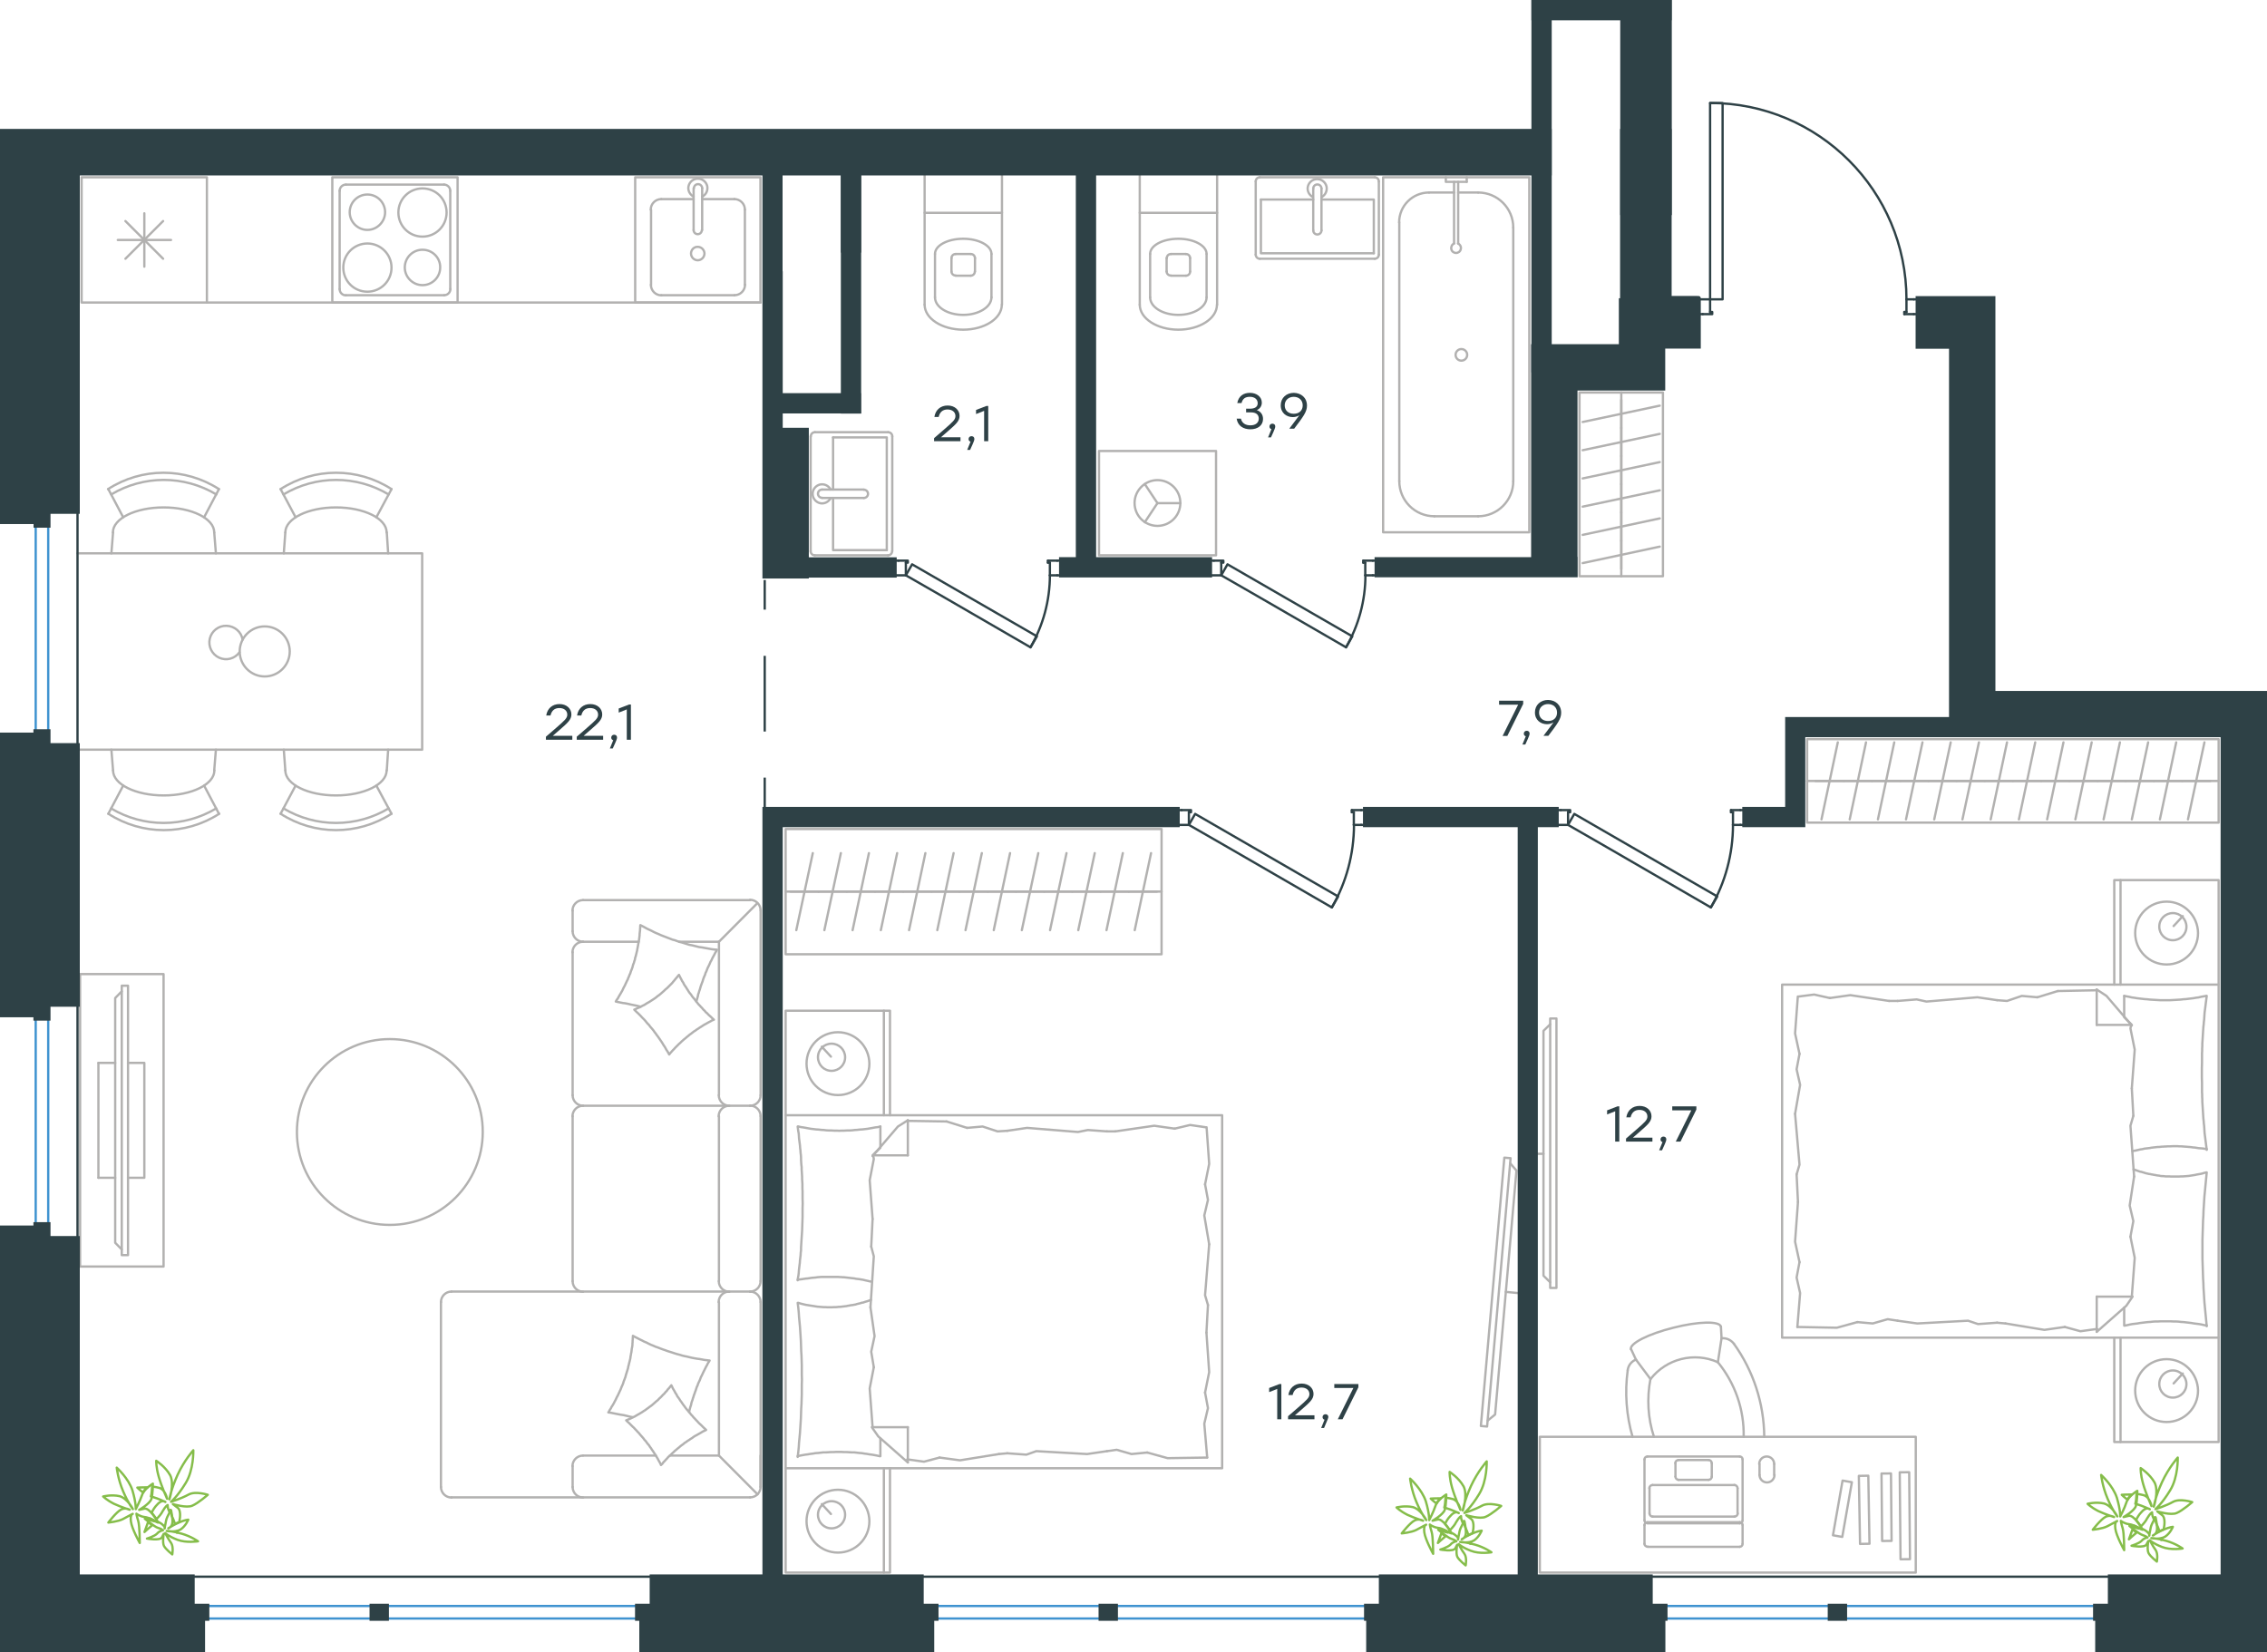 <?xml version="1.0" encoding="utf-8"?>
<!-- Generator: Adobe Illustrator 26.5.0, SVG Export Plug-In . SVG Version: 6.00 Build 0)  -->
<svg version="1.1" id="Слой_1" xmlns="http://www.w3.org/2000/svg" xmlns:xlink="http://www.w3.org/1999/xlink" x="0px" y="0px"
	 viewBox="0 0 1485.8 1083" style="enable-background:new 0 0 1485.8 1083;" xml:space="preserve">
<style type="text/css">
	.st0{fill:none;stroke:#B2B1B0;stroke-width:1.5;stroke-linecap:round;stroke-linejoin:round;stroke-miterlimit:10;}
	.st1{fill:none;stroke:#B2B1B0;stroke-width:1.5;stroke-linecap:round;stroke-linejoin:round;stroke-miterlimit:10;}
	.st2{fill:none;stroke:#B2B1B0;stroke-width:1.5;stroke-linecap:round;stroke-linejoin:round;stroke-miterlimit:10.001;}
	.st3{fill:none;stroke:#B2B1B0;stroke-width:1.5;stroke-linecap:round;stroke-linejoin:round;stroke-miterlimit:9.998;}
	.st4{fill:none;stroke:#2E4146;stroke-width:1.5;stroke-linecap:round;stroke-linejoin:round;stroke-miterlimit:10;}
	.st5{fill:none;stroke:#3F93D0;stroke-width:1.5;stroke-linecap:round;stroke-linejoin:round;stroke-miterlimit:22.926;}
	.st6{fill:none;stroke:#2E4146;stroke-width:1.5;stroke-linecap:round;stroke-linejoin:round;stroke-miterlimit:22.926;}
	.st7{fill:none;stroke:#2E4146;stroke-width:1.5;stroke-miterlimit:22.926;}
	.st8{enable-background:new    ;}
	.st9{fill:#2E4146;}
	.st10{fill-rule:evenodd;clip-rule:evenodd;fill:#2E4146;stroke:#2E4146;stroke-width:3;stroke-miterlimit:10;}
	.st11{fill:none;stroke:#85BD4A;stroke-width:1.5;stroke-linecap:round;stroke-linejoin:round;stroke-miterlimit:22.926;}
</style>
<g>
	<line class="st0" x1="595" y1="734.7" x2="620.4" y2="735.1"/>
	<polyline class="st0" points="571.9,799 570,773.6 572.7,759.7 572.3,757.3 	"/>
	<polyline class="st0" points="571.9,935.5 570,910.1 572.7,896.2 	"/>
	<polyline class="st0" points="570.5,856.9 572.7,823.5 571,817.1 	"/>
	<polyline class="st0" points="572.7,896.2 571,886 573.2,875.8 570.5,856.9 	"/>
	<line class="st0" x1="571" y1="817.1" x2="571.9" y2="799"/>
	<polyline class="st0" points="577,738.4 575.3,738.8 573.6,739 572,739.3 570.3,739.6 568.6,739.9 566.9,740.1 565.2,740.3 
		563.5,740.4 561.8,740.6 560.2,740.7 558.5,740.9 556.8,741 555.1,741 553.4,741.1 551.7,741.1 550.1,741.2 548.3,741.1 
		546.6,741.1 544.9,741 543.3,741 541.6,740.9 539.9,740.7 538.2,740.6 536.5,740.4 534.8,740.3 533.2,740.1 531.5,739.9 
		529.8,739.6 528.2,739.3 526.5,739 525,738.8 523.3,738.4 	"/>
	<polyline class="st0" points="522.8,738.4 523,740 523.2,741.5 523.5,743.1 523.6,744.7 523.7,746.2 523.9,747.8 524.1,749.3 
		524.3,750.9 524.4,752.5 524.6,754 524.7,755.6 524.9,757.2 525,758.8 525,760.3 525.1,761.9 525.2,763.4 525.4,765 525.4,766.5 
		525.5,768.1 525.6,769.7 525.7,771.3 525.7,772.9 525.8,774.4 525.9,776 525.9,777.6 525.9,779.2 526,780.8 526,782.4 526,785.6 
		526.1,788.8 526,791.8 526,794.8 526,797.8 525.9,800.8 525.8,803.8 525.7,806.8 525.5,809.8 525.3,812.8 525.2,814.5 525.1,816.1 
		525,817.8 525,819.5 524.8,821.1 524.7,822.8 524.5,824.5 524.3,826.1 524.2,827.8 524,829.3 523.8,831 523.6,832.7 523.5,834.3 
		523.3,836 523,837.6 522.8,839.2 	"/>
	<polyline class="st0" points="654.7,953.1 629.2,957.2 615.8,955.4 	"/>
	<polyline class="st0" points="615.8,955.4 605.6,958.1 595.5,956.7 594.5,956.7 	"/>
	<line class="st0" x1="660.2" y1="952.6" x2="654.7" y2="953.1"/>
	<polyline class="st0" points="725.5,951.2 712.5,953.1 679.2,951.2 672.7,953.5 660.2,952.6 	"/>
	<polyline class="st0" points="791.2,955.4 765.3,955.8 751.9,952.1 	"/>
	<polyline class="st0" points="751.9,952.1 741.6,953.1 731.9,950.3 725.5,951.2 	"/>
	<polyline class="st0" points="731,741.6 756.5,737.9 769.9,739.8 	"/>
	<polyline class="st0" points="769.9,739.8 780,737.4 790.2,738.9 	"/>
	<line class="st0" x1="725.5" y1="741.6" x2="731" y2="741.6"/>
	<polyline class="st0" points="660.2,741.2 673.2,739.3 706.5,742 713,740.7 725.5,741.6 	"/>
	<line class="st0" x1="620.4" y1="735.1" x2="633.8" y2="739.3"/>
	<polyline class="st0" points="633.8,739.3 644,738.4 653.8,741.6 660.2,741.2 	"/>
	<polyline class="st0" points="522.8,838.8 525.4,838.5 528,838.1 529.3,838 530.6,837.8 531.9,837.6 533.1,837.5 534.4,837.4 
		535.7,837.2 537,837.1 538.2,837 539.5,837 540.7,837 541.9,837 543.2,837 544.9,837 546.7,837 547.7,837 548.6,837 549.5,837 
		550.4,837.1 551.2,837.1 552.2,837.2 553,837.2 553.9,837.3 554.8,837.4 555.7,837.5 556.6,837.6 557.4,837.7 558.3,837.8 
		559.2,837.9 560.1,838 560.9,838.2 561.8,838.3 562.7,838.4 563.5,838.5 564.5,838.7 565.3,838.8 566.2,839 567,839.2 567.9,839.4 
		568.8,839.6 569.6,839.8 570.5,840 571.4,840.1 	"/>
	<polyline class="st0" points="522.8,954.5 524.5,954.1 526.1,953.8 527.8,953.5 529.5,953.3 531.1,953 532.8,952.8 534.5,952.5 
		536.2,952.4 537.9,952.2 539.6,952 541.3,952 543,951.9 544.7,951.8 546.4,951.8 548,951.7 549.6,951.7 551.3,951.7 553.1,951.8 
		554.8,951.8 556.5,951.9 558.2,952 559.9,952 561.6,952.2 563.3,952.4 564.8,952.5 566.5,952.8 568.2,953 569.8,953.3 571.5,953.5 
		573.2,953.8 574.8,954.1 576.5,954.5 	"/>
	<polyline class="st0" points="570.8,852.1 569.9,852.4 569.1,852.7 568.2,853 567.4,853.2 566.5,853.5 565.7,853.8 564.8,853.9 
		564,854.2 563.2,854.4 562.3,854.6 561.5,854.8 560.7,855.1 559.9,855.2 559,855.4 558.2,855.5 557.3,855.6 556.5,855.8 
		555.7,855.9 554.9,856.1 554.1,856.2 553.2,856.3 552.4,856.4 551.5,856.5 550.7,856.6 549.8,856.6 549,856.7 548,856.8 
		547.2,856.8 546.4,856.8 545.4,856.9 544.5,856.9 543.6,856.9 542.3,856.9 541,856.8 539.7,856.8 538.4,856.7 537.2,856.6 
		535.8,856.5 534.5,856.3 533.3,856.1 532,855.9 530.7,855.7 529.5,855.5 528.2,855.3 526.9,855 525.7,854.7 524.5,854.4 523.3,854 
			"/>
	<polyline class="st0" points="522.8,854 523.2,857.1 523.5,860.3 523.7,863.4 524,866.5 524.3,869.7 524.5,872.8 524.7,875.9 
		524.9,879.1 525,882.2 525.1,885.4 525.3,888.6 525.4,891.7 525.5,894.9 525.5,898.1 525.5,901.3 525.6,904.4 525.5,907.6 
		525.5,910.7 525.5,913.9 525.4,917 525.3,920.2 525.1,923.4 525,926.5 524.9,929.7 524.7,932.9 524.5,936 524.3,939.2 524,942.4 
		523.7,945.5 523.5,948.7 523.2,951.8 522.8,955 	"/>
	<polyline class="st0" points="790.7,873.5 792.5,899.4 789.8,912.8 	"/>
	<polyline class="st0" points="789.8,912.8 791.7,923 789.3,933.2 791.2,955.4 	"/>
	<polyline class="st0" points="790.8,738.9 792.5,762.9 789.8,776.3 	"/>
	<polyline class="st0" points="792.5,815.6 789.8,849 791.7,855.4 	"/>
	<polyline class="st0" points="789.8,776.3 791.7,786.5 789.3,796.7 792.5,815.6 	"/>
	<line class="st0" x1="791.7" y1="855.4" x2="790.7" y2="873.5"/>
	<line class="st0" x1="595" y1="958.6" x2="595" y2="935.5"/>
	<polyline class="st0" points="571.9,757.8 588.5,738.4 595,734.3 	"/>
	<line class="st0" x1="571.9" y1="935.5" x2="595" y2="935.5"/>
	<line class="st0" x1="577" y1="738.4" x2="577" y2="751.9"/>
	<polyline class="st0" points="595,958.6 575.6,941.5 571.4,935.5 	"/>
	<line class="st0" x1="595" y1="734.3" x2="595" y2="757.3"/>
	<polyline class="st0" points="577,752.3 571.9,757.3 595,757.3 	"/>
	<line class="st0" x1="577" y1="942.8" x2="577" y2="954.5"/>
	<line class="st0" x1="544.6" y1="692.6" x2="538.6" y2="686.1"/>
	<path class="st0" d="M545,684.1c-4.9,0-8.9,3.9-8.9,8.9c0,4.9,3.9,8.9,8.9,8.9c4.9,0,8.9-3.9,8.9-8.9
		C553.9,688.1,549.9,684.1,545,684.1z"/>
	<path class="st0" d="M549.2,676.6c-11.4,0-20.6,9.2-20.6,20.6s9.2,20.6,20.6,20.6c11.4,0,20.6-9.2,20.6-20.6
		C569.7,685.8,560.5,676.6,549.2,676.6z"/>
	<line class="st0" x1="544.6" y1="992.4" x2="538.6" y2="985.9"/>
	<path class="st0" d="M545,984c-4.9,0-8.9,3.9-8.9,8.9c0,4.9,3.9,8.9,8.9,8.9c4.9,0,8.9-3.9,8.9-8.9S549.9,984,545,984z"/>
	<path class="st0" d="M549.2,976.5c-11.4,0-20.6,9.2-20.6,20.6c0,11.4,9.2,20.6,20.6,20.6c11.4,0,20.6-9.2,20.6-20.6
		C569.7,985.7,560.5,976.5,549.2,976.5z"/>
	<line class="st0" x1="579.3" y1="731" x2="579.3" y2="662.5"/>
	<line class="st0" x1="579.3" y1="1030.8" x2="579.3" y2="962.4"/>
	<polyline class="st0" points="514.9,731 514.9,662.5 583.3,662.5 583.3,731 	"/>
	<polyline class="st0" points="514.9,962.4 514.9,1030.8 583.3,1030.8 583.3,962.4 	"/>
	<rect x="514.9" y="731" class="st0" width="286.1" height="231.4"/>
	<g>
		<line class="st0" x1="986.9" y1="846.8" x2="996.2" y2="847.7"/>
		<polyline class="st0" points="975.1,931.1 979.9,927.2 993.9,767.3 989.8,762.5 		"/>
		
			<rect x="892.1" y="844.7" transform="matrix(8.718009e-02 -0.996 0.996 8.718009e-02 51.47 1749.59)" class="st1" width="176.6" height="4.1"/>
	</g>
	<line class="st0" x1="518" y1="584.4" x2="536.5" y2="584.4"/>
	<line class="st0" x1="532.7" y1="559.2" x2="521.9" y2="609.7"/>
	<line class="st0" x1="536.5" y1="584.4" x2="555" y2="584.4"/>
	<line class="st0" x1="551.1" y1="559.2" x2="540.3" y2="609.7"/>
	<line class="st0" x1="555" y1="584.4" x2="573.5" y2="584.4"/>
	<line class="st0" x1="569.5" y1="559.2" x2="558.8" y2="609.7"/>
	<line class="st0" x1="573.5" y1="584.4" x2="592" y2="584.4"/>
	<line class="st0" x1="588" y1="559.2" x2="577.3" y2="609.7"/>
	<line class="st0" x1="592" y1="584.4" x2="610.5" y2="584.4"/>
	<line class="st0" x1="606.5" y1="559.2" x2="595.8" y2="609.7"/>
	<line class="st0" x1="610.5" y1="584.4" x2="628.9" y2="584.4"/>
	<line class="st0" x1="625" y1="559.2" x2="614.3" y2="609.7"/>
	<line class="st0" x1="628.9" y1="584.4" x2="647.4" y2="584.4"/>
	<line class="st0" x1="643.5" y1="559.2" x2="632.8" y2="609.7"/>
	<line class="st0" x1="514.9" y1="584.4" x2="761.3" y2="584.4"/>
	<line class="st0" x1="647.4" y1="584.4" x2="665.9" y2="584.4"/>
	<line class="st0" x1="662" y1="559.2" x2="651.3" y2="609.7"/>
	<line class="st0" x1="665.9" y1="584.4" x2="684.4" y2="584.4"/>
	<line class="st0" x1="680.5" y1="559.2" x2="669.7" y2="609.7"/>
	<line class="st0" x1="684.4" y1="584.4" x2="702.8" y2="584.4"/>
	<line class="st0" x1="699" y1="559.2" x2="688.2" y2="609.7"/>
	<line class="st0" x1="702.8" y1="584.4" x2="721.3" y2="584.4"/>
	<line class="st0" x1="717.5" y1="559.2" x2="706.7" y2="609.7"/>
	<line class="st0" x1="721.3" y1="584.4" x2="739.8" y2="584.4"/>
	<line class="st0" x1="735.9" y1="559.2" x2="725.2" y2="609.7"/>
	<line class="st0" x1="739.8" y1="584.4" x2="758.3" y2="584.4"/>
	<line class="st0" x1="754.4" y1="559.2" x2="743.7" y2="609.7"/>
	<rect x="514.9" y="543.4" class="st0" width="246.4" height="82.1"/>
	<line class="st0" x1="1374.2" y1="649.1" x2="1348.7" y2="649.6"/>
	<polyline class="st0" points="1397.2,713.4 1399.1,688 1396.3,674.1 1396.8,671.8 	"/>
	<polyline class="st0" points="1397.2,849.9 1399.1,824.5 1396.3,810.6 	"/>
	<polyline class="st0" points="1398.7,771.2 1396.3,737.9 1398.2,731.4 	"/>
	<polyline class="st0" points="1396.3,810.6 1398.2,800.4 1395.8,790.2 1398.7,771.2 	"/>
	<line class="st0" x1="1398.2" y1="731.4" x2="1397.2" y2="713.4"/>
	<polyline class="st0" points="1392.2,652.8 1393.8,653.1 1395.5,653.4 1397.2,653.8 1398.8,654 1400.5,654.3 1402.2,654.5 
		1403.9,654.7 1405.6,654.9 1407.3,655 1409,655.2 1410.7,655.3 1412.4,655.4 1414.1,655.5 1415.6,655.6 1417.3,655.6 1419,655.6 
		1420.7,655.6 1422.4,655.6 1424.2,655.5 1425.9,655.4 1427.6,655.3 1429.3,655.2 1430.9,655 1432.6,654.9 1434.2,654.7 
		1435.9,654.5 1437.6,654.3 1439.2,654 1440.9,653.8 1442.5,653.4 1444.2,653.1 1445.9,652.8 	"/>
	<polyline class="st0" points="1446.3,652.8 1446.1,654.4 1445.9,656 1445.7,657.5 1445.5,659.1 1445.3,660.7 1445.1,662.2 
		1444.9,663.8 1444.8,665.3 1444.7,666.8 1444.6,668.4 1444.4,670 1444.3,671.5 1444.1,673.1 1444,674.7 1443.9,676.2 1443.8,677.8 
		1443.7,679.4 1443.6,681 1443.5,682.6 1443.4,684.1 1443.4,685.7 1443.3,687.3 1443.3,688.9 1443.2,690.5 1443.2,692.1 
		1443.2,693.7 1443.2,695.3 1443.2,696.8 1443.1,700.1 1443.1,703.3 1443.1,706.4 1443.2,709.5 1443.2,712.7 1443.2,715.9 
		1443.3,717.4 1443.3,719 1443.4,720.5 1443.4,722.1 1443.5,723.7 1443.6,725.3 1443.7,726.8 1443.8,728.4 1443.9,730 1444,731.6 
		1444.1,733.2 1444.3,734.8 1444.4,736.4 1444.6,737.9 1444.7,739.5 1444.8,741.1 1444.9,742.7 1445.1,744.3 1445.3,745.8 
		1445.5,747.4 1445.7,749 1445.9,750.6 1446.1,752.1 1446.3,753.7 	"/>
	<polyline class="st0" points="1314.4,867.5 1339.9,871.7 1353.3,869.8 	"/>
	<polyline class="st0" points="1353.3,869.8 1363.5,872.6 1373.7,871.2 1374.6,871.2 	"/>
	<line class="st0" x1="1308.9" y1="867" x2="1314.4" y2="867.5"/>
	<polyline class="st0" points="1243.7,865.7 1256.6,867.5 1289.9,865.7 1296.4,867.9 1308.9,867 	"/>
	<polyline class="st0" points="1178,869.8 1203.9,870.3 1217.3,866.6 	"/>
	<polyline class="st0" points="1217.3,866.6 1227.4,867.5 1237.2,864.7 1243.7,865.7 	"/>
	<polyline class="st0" points="1238.1,656.1 1212.7,652.3 1199.3,654.2 	"/>
	<polyline class="st0" points="1199.3,654.2 1189,651.9 1178.9,653.2 	"/>
	<line class="st0" x1="1243.7" y1="656.1" x2="1238.1" y2="656.1"/>
	<polyline class="st0" points="1308.9,655.6 1296,653.7 1262.6,656.5 1256.2,655.1 1243.7,656.1 	"/>
	<line class="st0" x1="1348.7" y1="649.6" x2="1335.3" y2="653.7"/>
	<polyline class="st0" points="1335.3,653.7 1325.1,652.8 1315.4,656.1 1308.9,655.6 	"/>
	<polyline class="st0" points="1446.3,753.2 1443.7,752.8 1441.1,752.6 1439.8,752.4 1438.6,752.2 1437.2,752.1 1435.9,751.9 
		1434.7,751.8 1433.4,751.7 1432.2,751.6 1430.9,751.5 1429.6,751.4 1428.4,751.4 1427.2,751.3 1426,751.3 1424.1,751.3 
		1422.3,751.4 1421.5,751.4 1420.5,751.4 1419.6,751.5 1418.7,751.5 1417.8,751.6 1417,751.6 1416.1,751.7 1415.2,751.8 
		1414.3,751.8 1413.4,751.9 1412.6,752 1411.6,752.1 1410.8,752.2 1409.9,752.3 1409,752.5 1408.1,752.6 1407.3,752.7 1406.4,752.8 
		1405.5,752.9 1404.7,753.1 1403.8,753.3 1402.9,753.4 1402,753.6 1401.2,753.8 1400.3,754 1399.5,754.2 1398.6,754.3 1397.7,754.6 
			"/>
	<polyline class="st0" points="1446.3,868.9 1444.7,868.6 1443,868.2 1441.3,867.9 1439.7,867.7 1438,867.5 1436.3,867.2 
		1434.6,867 1432.9,866.8 1431.2,866.6 1429.5,866.5 1427.9,866.3 1426.2,866.2 1424.5,866.2 1422.8,866.1 1421.1,866.1 
		1419.5,866.1 1417.7,866.1 1416,866.1 1414.3,866.2 1412.6,866.2 1411,866.3 1409.3,866.5 1407.6,866.6 1405.9,866.8 1404.2,867 
		1402.5,867.2 1400.9,867.5 1399.2,867.7 1397.5,867.9 1395.9,868.2 1394.2,868.6 1392.6,868.9 	"/>
	<polyline class="st0" points="1398.3,766.5 1399.2,766.8 1400.1,767.1 1400.9,767.4 1401.8,767.7 1402.6,768 1403.4,768.1 
		1404.3,768.4 1405.1,768.6 1405.9,768.9 1406.7,769.1 1407.6,769.3 1408.4,769.5 1409.3,769.6 1410.1,769.8 1410.9,769.9 
		1411.7,770.1 1412.6,770.2 1413.4,770.4 1414.2,770.5 1415.1,770.6 1415.9,770.8 1416.8,770.9 1417.6,770.9 1418.5,771 
		1419.3,771.1 1420.2,771.1 1421,771.1 1421.9,771.1 1422.8,771.2 1423.7,771.2 1424.6,771.2 1425.5,771.2 1426.8,771.2 1428,771.2 
		1429.4,771.1 1430.7,771.1 1432,771 1433.3,770.9 1434.5,770.8 1435.8,770.6 1437.1,770.4 1438.4,770.2 1439.7,769.9 1440.9,769.7 
		1442.1,769.5 1443.4,769.2 1444.7,768.8 1445.9,768.5 	"/>
	<polyline class="st0" points="1446.3,768.5 1446,771.6 1445.7,774.7 1445.4,777.8 1445.1,781 1444.8,784.1 1444.6,787.2 
		1444.4,790.4 1444.2,793.5 1444.1,796.7 1443.9,799.9 1443.8,803 1443.7,806.2 1443.6,809.4 1443.5,812.5 1443.5,815.7 
		1443.5,818.9 1443.5,822 1443.5,825.2 1443.6,828.3 1443.7,831.5 1443.8,834.6 1443.9,837.8 1444.1,841 1444.2,844.2 1444.4,847.3 
		1444.6,850.5 1444.8,853.7 1445.1,856.8 1445.4,860 1445.7,863.1 1446,866.2 1446.3,869.3 	"/>
	<polyline class="st0" points="1178.4,787.9 1176.5,813.9 1179.4,827.3 	"/>
	<polyline class="st0" points="1179.4,827.3 1177.5,837.4 1179.8,847.6 1178,869.8 	"/>
	<polyline class="st0" points="1178.3,653.2 1176.5,677.4 1179.4,690.8 	"/>
	<polyline class="st0" points="1176.5,730.1 1179.4,763.4 1177.5,769.8 	"/>
	<polyline class="st0" points="1179.4,690.8 1177.5,700.9 1179.8,711.1 1176.5,730.1 	"/>
	<line class="st0" x1="1177.5" y1="769.8" x2="1178.4" y2="787.9"/>
	<line class="st0" x1="1374.2" y1="873" x2="1374.2" y2="849.9"/>
	<polyline class="st0" points="1397.2,672.2 1380.6,652.8 1374.2,648.6 	"/>
	<line class="st0" x1="1397.2" y1="849.9" x2="1374.2" y2="849.9"/>
	<line class="st0" x1="1392.2" y1="652.8" x2="1392.2" y2="666.3"/>
	<polyline class="st0" points="1374.2,873 1393.6,855.9 1397.7,849.9 	"/>
	<line class="st0" x1="1374.2" y1="648.6" x2="1374.2" y2="671.8"/>
	<polyline class="st0" points="1392.2,666.7 1397.2,671.8 1374.2,671.8 	"/>
	<line class="st0" x1="1392.2" y1="857.1" x2="1392.2" y2="868.9"/>
	<line class="st0" x1="1424.6" y1="607" x2="1430.6" y2="600.5"/>
	<path class="st0" d="M1424.1,598.5c-4.9,0-8.9,3.9-8.9,8.9c0,4.9,3.9,8.9,8.9,8.9c4.9,0,8.9-3.9,8.9-8.9
		C1433,602.5,1429,598.5,1424.1,598.5z"/>
	<path class="st0" d="M1420,591c-11.4,0-20.6,9.2-20.6,20.6c0,11.4,9.2,20.6,20.6,20.6s20.6-9.2,20.6-20.6
		C1440.5,600.2,1431.2,591,1420,591z"/>
	<line class="st0" x1="1424.6" y1="906.8" x2="1430.6" y2="900.3"/>
	<path class="st0" d="M1424.1,898.3c-4.9,0-8.9,3.9-8.9,8.9c0,4.9,3.9,8.9,8.9,8.9c4.9,0,8.9-3.9,8.9-8.9
		C1433,902.4,1429,898.3,1424.1,898.3z"/>
	<path class="st0" d="M1420,890.9c-11.4,0-20.6,9.2-20.6,20.6c0,11.4,9.2,20.6,20.6,20.6s20.6-9.2,20.6-20.6
		C1440.4,900,1431.2,890.9,1420,890.9z"/>
	<line class="st0" x1="1389.8" y1="645.4" x2="1389.8" y2="576.9"/>
	<line class="st0" x1="1389.8" y1="945.2" x2="1389.8" y2="876.8"/>
	<polyline class="st0" points="1454.1,645.4 1454.1,576.9 1385.7,576.9 1385.7,645.4 	"/>
	<polyline class="st0" points="1454.1,876.8 1454.1,945.2 1385.7,945.2 1385.7,876.8 	"/>
	<rect x="1168" y="645.4" class="st0" width="286.1" height="231.4"/>
	<line class="st0" x1="1189.9" y1="511.9" x2="1208.4" y2="511.9"/>
	<line class="st0" x1="1204.5" y1="486.6" x2="1193.8" y2="537.1"/>
	<line class="st0" x1="1208.4" y1="511.9" x2="1226.9" y2="511.9"/>
	<line class="st0" x1="1223" y1="486.6" x2="1212.3" y2="537.1"/>
	<line class="st0" x1="1226.9" y1="511.9" x2="1245.4" y2="511.9"/>
	<line class="st0" x1="1241.5" y1="486.6" x2="1230.8" y2="537.1"/>
	<line class="st0" x1="1245.4" y1="511.9" x2="1263.9" y2="511.9"/>
	<line class="st0" x1="1260" y1="486.6" x2="1249.2" y2="537.1"/>
	<line class="st0" x1="1263.9" y1="511.9" x2="1282.3" y2="511.9"/>
	<line class="st0" x1="1278.5" y1="486.6" x2="1267.7" y2="537.1"/>
	<line class="st0" x1="1282.3" y1="511.9" x2="1300.8" y2="511.9"/>
	<line class="st0" x1="1297" y1="486.6" x2="1286.2" y2="537.1"/>
	<line class="st0" x1="1300.8" y1="511.9" x2="1319.3" y2="511.9"/>
	<line class="st0" x1="1315.4" y1="486.6" x2="1304.7" y2="537.1"/>
	<line class="st0" x1="1319.3" y1="511.9" x2="1337.8" y2="511.9"/>
	<line class="st0" x1="1333.9" y1="486.6" x2="1323.2" y2="537.1"/>
	<line class="st0" x1="1184.4" y1="511.9" x2="1454.1" y2="511.9"/>
	<line class="st0" x1="1337.8" y1="511.9" x2="1356.3" y2="511.9"/>
	<line class="st0" x1="1352.4" y1="486.6" x2="1341.7" y2="537.1"/>
	<line class="st0" x1="1356.3" y1="511.9" x2="1374.7" y2="511.9"/>
	<line class="st0" x1="1370.9" y1="486.6" x2="1360.2" y2="537.1"/>
	<line class="st0" x1="1374.7" y1="511.9" x2="1393.2" y2="511.9"/>
	<line class="st0" x1="1389.4" y1="486.6" x2="1378.7" y2="537.1"/>
	<line class="st0" x1="1393.2" y1="511.9" x2="1411.7" y2="511.9"/>
	<line class="st0" x1="1407.9" y1="486.6" x2="1397.2" y2="537.1"/>
	<line class="st0" x1="1411.7" y1="511.9" x2="1430.2" y2="511.9"/>
	<line class="st0" x1="1426.3" y1="486.6" x2="1415.6" y2="537.1"/>
	<line class="st0" x1="1430.2" y1="511.9" x2="1448.7" y2="511.9"/>
	<line class="st0" x1="1444.8" y1="486.6" x2="1434" y2="537.1"/>
	<rect x="1184.4" y="484.5" class="st0" width="269.7" height="54.7"/>
	<line class="st0" x1="106.9" y1="144.9" x2="82.2" y2="169.6"/>
	<line class="st0" x1="82.2" y1="144.9" x2="106.9" y2="169.6"/>
	<line class="st0" x1="112.1" y1="157.3" x2="77.2" y2="157.3"/>
	<line class="st0" x1="94.6" y1="139.8" x2="94.6" y2="174.8"/>
	<rect x="53.5" y="116.2" class="st0" width="82.1" height="82.1"/>
	<line class="st0" x1="471.2" y1="954.1" x2="439" y2="954.1"/>
	<line class="st0" x1="418.6" y1="617.3" x2="382.2" y2="617.3"/>
	<polygon class="st0" points="410.4,931 411.6,930.5 412.6,930.1 413.7,929.6 414.7,929 415.8,928.6 416.8,928 417.8,927.4 
		418.9,926.8 419.9,926.2 420.9,925.6 421.9,924.9 422.9,924.3 423.8,923.6 424.8,922.9 425.7,922.2 426.7,921.5 427.6,920.8 
		428.5,920 429.4,919.2 430.3,918.4 431.2,917.7 432,916.8 432.9,916 433.7,915.2 434.5,914.3 435.4,913.5 436.1,912.6 437,911.7 
		437.7,910.7 438.5,909.9 439.2,909 440,908 440.5,909 441,910.1 441.6,911.1 442.2,912.1 442.7,913.1 443.4,914.1 443.9,915.2 
		444.6,916.1 445.3,917.1 445.9,918.1 446.6,919 447.2,919.9 447.9,920.9 448.6,921.8 449.3,922.8 450,923.7 450.8,924.6 
		451.5,925.5 452.3,926.4 453,927.3 453.8,928.1 454.5,929 455.4,929.9 456.1,930.7 457,931.6 457.7,932.4 458.6,933.3 459.4,934 
		460.3,934.9 461.1,935.7 462,936.5 462.8,937.3 461.8,937.8 460.7,938.3 459.7,938.9 458.7,939.5 457.6,940.1 456.6,940.7 
		455.6,941.2 454.5,941.9 453.6,942.6 452.6,943.2 451.6,943.9 450.6,944.5 449.7,945.2 448.7,945.8 447.8,946.6 446.8,947.3 
		445.9,948 445,948.8 444.1,949.5 443.2,950.3 442.3,951 441.4,951.9 440.6,952.6 439.7,953.5 438.9,954.3 438,955 437.2,956 
		436.4,956.8 435.6,957.7 434.8,958.5 434.1,959.5 433.2,960.3 432.8,959.3 432.2,958.2 431.6,957.2 431.1,956.2 430.5,955.2 
		429.9,954.2 429.3,953.2 428.6,952.2 428,951.2 427.3,950.3 426.7,949.3 426,948.4 425.4,947.4 424.6,946.5 423.9,945.6 
		423.2,944.6 422.4,943.8 421.7,942.8 420.9,941.9 420.2,941.1 419.4,940.2 418.7,939.3 417.8,938.4 417.1,937.6 416.2,936.7 
		415.5,935.9 414.6,935.1 413.8,934.3 413,933.5 412.1,932.6 411.3,931.9 	"/>
	<polyline class="st0" points="414.8,929 413.9,928.8 412.9,928.6 410.9,928.1 408.8,927.6 406.8,927.3 404.7,926.9 403.7,926.7 
		402.7,926.5 401.7,926.3 400.7,926.1 399.6,925.9 398.7,925.8 399.2,925.1 399.5,924.4 400,923.7 400.5,922.9 400.8,922.2 
		401.3,921.5 401.7,920.8 402.2,920 402.5,919.4 402.9,918.6 403.3,917.9 403.7,917.1 404,916.4 404.4,915.6 404.8,914.9 
		405.2,914.1 405.5,913.4 405.9,912.6 406.2,911.9 406.6,911.1 406.9,910.4 407.2,909.6 407.5,908.8 407.9,908 408.2,907.3 
		408.5,906.5 408.7,905.7 409,904.9 409.3,904.2 409.6,903.3 409.9,902.6 410.1,901.7 410.3,901 410.6,900.1 410.8,899.4 
		411.1,898.5 411.3,897.8 411.6,896.9 411.7,896.2 411.9,895.3 412.1,894.6 412.3,893.7 412.5,892.9 412.7,892.2 412.9,891.3 
		413.1,890.5 413.2,889.7 413.3,888.9 413.5,888 413.6,887.2 413.8,886.4 413.9,885.6 414,884.7 414.1,883.9 414.3,883 414.4,882.3 
		414.5,881.5 414.5,880.6 414.6,879.8 414.6,878.9 414.7,878.1 414.7,877.2 414.8,876.5 414.8,875.6 416.3,876.4 417.7,877.1 
		419.2,877.9 420.7,878.6 422.2,879.4 423.7,880 425.2,880.8 426.7,881.5 428.2,882.1 429.8,882.8 431.3,883.3 432.8,883.9 
		434.4,884.5 435.9,885 437.5,885.6 439.1,886.1 440.7,886.6 442.2,887.1 443.8,887.6 445.4,888 447,888.5 448.6,888.9 450.2,889.2 
		451.8,889.6 453.5,890 455.1,890.3 456.8,890.6 458.4,890.8 460.1,891.1 461.7,891.4 463.4,891.6 465.1,891.8 464.5,892.8 
		463.9,893.7 463.4,894.8 462.8,895.8 462.3,896.8 461.8,897.8 461.3,898.8 460.8,899.8 460.3,900.9 459.8,901.9 459.3,902.9 
		458.9,904 458.5,905 458,906 457.5,907.1 457.2,908.1 456.7,909.1 456.3,910.3 456,911.3 455.6,912.3 455.2,913.5 454.8,914.5 
		454.5,915.6 454.1,916.7 453.8,917.8 453.4,918.8 453.1,919.9 452.9,921 452.5,922.1 452.2,923.2 451.9,924.3 451.7,925.4 	"/>
	<polyline class="st0" points="419.7,659.8 418.7,659.6 417.7,659.3 415.7,658.9 413.7,658.5 411.6,658 409.6,657.6 408.5,657.5 
		407.5,657.3 406.5,657.1 405.5,656.9 404.5,656.7 403.6,656.5 403.9,655.9 404.4,655.1 404.9,654.5 405.3,653.7 405.7,653 
		406.1,652.3 406.6,651.5 407,650.8 407.4,650.1 407.8,649.4 408.2,648.6 408.5,647.9 408.9,647.1 409.3,646.4 409.7,645.6 
		410,644.9 410.4,644.1 410.7,643.4 411.1,642.6 411.5,641.9 411.7,641.1 412.1,640.4 412.4,639.5 412.7,638.8 413.1,638 
		413.3,637.3 413.6,636.4 413.9,635.7 414.2,634.9 414.5,634.1 414.7,633.3 414.9,632.5 415.2,631.7 415.5,631 415.7,630.1 
		416,629.4 416.2,628.5 416.3,627.7 416.6,627 416.8,626.1 417,625.4 417.2,624.5 417.4,623.7 417.6,622.9 417.7,622.1 417.9,621.2 
		418,620.5 418.2,619.6 418.3,618.8 418.5,618 418.6,617.2 418.8,616.3 418.9,615.5 419,614.7 419.1,613.9 419.2,613.1 419.2,612.2 
		419.3,611.4 419.4,610.5 419.5,609.7 419.5,608.8 419.6,608.1 419.6,607.2 419.7,606.4 421.1,607.1 422.6,607.9 424,608.7 
		425.5,609.4 427,610.1 428.5,610.9 430,611.6 431.5,612.2 433,612.9 434.5,613.5 436.1,614.1 437.6,614.7 439.2,615.3 440.7,615.9 
		442.3,616.3 443.9,616.9 445.4,617.4 447,617.8 448.6,618.3 450.2,618.8 451.8,619.3 453.5,619.6 455.1,620 456.7,620.4 
		458.3,620.8 460,621 461.6,621.3 463.3,621.6 464.9,621.9 466.6,622.2 468.3,622.4 469.9,622.5 469.4,623.6 468.8,624.5 
		468.3,625.5 467.7,626.6 467.2,627.5 466.7,628.5 466.2,629.6 465.6,630.6 465.2,631.6 464.7,632.7 464.2,633.7 463.7,634.7 
		463.3,635.8 462.9,636.8 462.4,637.8 462.1,638.9 461.6,640 461.2,641 460.8,642.1 460.5,643.2 460.1,644.2 459.7,645.3 
		459.3,646.4 459,647.4 458.7,648.5 458.3,649.6 458,650.7 457.6,651.7 457.4,652.9 457.1,654 456.8,655 456.5,656.1 	"/>
	<polygon class="st0" points="415.7,661.8 416.7,661.4 417.8,660.8 418.9,660.4 420,659.9 421,659.3 422.1,658.8 423.1,658.2 
		424,657.6 425.1,657 426.1,656.4 427,655.8 428.1,655.1 429,654.5 430,653.8 430.9,653 431.8,652.4 432.8,651.6 433.6,650.9 
		434.5,650.1 435.4,649.3 436.2,648.5 437.2,647.7 438,646.9 438.8,646.1 439.6,645.3 440.5,644.4 441.2,643.5 442,642.6 
		442.7,641.7 443.5,640.8 444.2,639.9 445,639 445.5,640 446,641 446.6,642.1 447.1,643.1 447.8,644.1 448.3,645.2 448.9,646.1 
		449.6,647.1 450.2,648.1 450.8,649 451.4,650 452.1,651 452.9,651.9 453.5,652.9 454.2,653.8 454.9,654.6 455.7,655.6 456.3,656.5 
		457.1,657.4 457.8,658.3 458.7,659.2 459.4,660 460.2,660.8 461,661.8 461.9,662.6 462.6,663.5 463.5,664.2 464.3,665.1 
		465.2,665.9 466.1,666.7 466.9,667.5 467.9,668.4 466.8,668.8 465.8,669.4 464.8,669.9 463.7,670.5 462.7,671.1 461.7,671.6 
		460.6,672.3 459.7,672.9 458.7,673.5 457.7,674.2 456.7,674.8 455.8,675.5 454.8,676.1 453.9,676.8 452.9,677.6 452,678.2 
		451.1,679 450.2,679.7 449.3,680.5 448.4,681.2 447.5,682 446.7,682.7 445.8,683.6 445,684.3 444.1,685.2 443.3,686 442.5,686.8 
		441.7,687.7 440.9,688.5 440.1,689.4 439.3,690.3 438.6,691.2 438,690.1 437.5,689.2 436.8,688.2 436.2,687.1 435.7,686.2 
		435,685.2 434.4,684.2 433.8,683.2 433.1,682.2 432.5,681.3 431.8,680.3 431.1,679.3 430.4,678.4 429.8,677.5 429,676.5 
		428.4,675.6 427.6,674.6 426.9,673.8 426.1,672.9 425.4,671.9 424.6,671.1 423.8,670.2 423.1,669.3 422.3,668.4 421.5,667.6 
		420.7,666.8 419.9,665.9 419.1,665.1 418.2,664.2 417.4,663.5 416.5,662.6 	"/>
	<line class="st0" x1="471.2" y1="617.3" x2="496.3" y2="592.1"/>
	<polyline class="st0" points="471.2,853.5 471.2,954.1 496.5,979.5 	"/>
	<line class="st0" x1="471.2" y1="731.6" x2="471.2" y2="839.8"/>
	<line class="st0" x1="471.2" y1="617.3" x2="471.2" y2="717.9"/>
	<path class="st0" d="M477.9,846.6c-3.8,0-6.9,3.1-6.9,6.9"/>
	<path class="st0" d="M471.1,839.8c0,3.8,3.1,6.9,6.9,6.9"/>
	<path class="st0" d="M477.9,724.8c-3.8,0-6.9,3.1-6.9,6.9"/>
	<path class="st0" d="M471.1,717.9c0,3.8,3.1,6.9,6.9,6.9"/>
	<line class="st0" x1="289" y1="853.5" x2="289" y2="974.7"/>
	<line class="st0" x1="491.6" y1="846.6" x2="295.9" y2="846.6"/>
	<line class="st0" x1="382.2" y1="724.8" x2="491.6" y2="724.8"/>
	<line class="st0" x1="498.5" y1="853.5" x2="498.5" y2="974.7"/>
	<line class="st0" x1="498.5" y1="731.6" x2="498.5" y2="839.8"/>
	<line class="st0" x1="375.3" y1="731.6" x2="375.3" y2="839.8"/>
	<line class="st0" x1="375.3" y1="624.1" x2="375.3" y2="717.9"/>
	<path class="st0" d="M498.5,853.5c0-3.8-3.1-6.9-6.9-6.9"/>
	<path class="st0" d="M491.6,846.6c3.8,0,6.9-3.1,6.9-6.9"/>
	<path class="st0" d="M498.5,731.6c0-3.8-3.1-6.9-6.9-6.9"/>
	<path class="st0" d="M491.6,724.8c3.8,0,6.9-3.1,6.9-6.9"/>
	<path class="st0" d="M375.3,839.8c0,3.8,3.1,6.9,6.9,6.9"/>
	<path class="st0" d="M289,974.7c0,3.8,3.1,6.9,6.9,6.9"/>
	<path class="st0" d="M295.9,846.6c-3.8,0-6.9,3.1-6.9,6.9"/>
	<path class="st0" d="M382.1,724.8c-3.8,0-6.9,3.1-6.9,6.9"/>
	<path class="st0" d="M375.3,717.9c0,3.8,3.1,6.9,6.9,6.9"/>
	<path class="st0" d="M382.1,617.3c-3.8,0-6.9,3.1-6.9,6.9"/>
	<path class="st0" d="M491.6,981.5c3.8,0,6.9-3.1,6.9-6.9"/>
	<path class="st0" d="M375.3,974.7c0,3.8,3.1,6.9,6.9,6.9"/>
	<path class="st0" d="M382.1,954.1c-3.8,0-6.9,3.1-6.9,6.9"/>
	<path class="st0" d="M498.5,596.7c0-3.8-3.1-6.9-6.9-6.9"/>
	<path class="st0" d="M382.1,590c-3.8,0-6.9,3.1-6.9,6.9"/>
	<path class="st0" d="M375.3,610.4c0,3.8,3.1,6.9,6.9,6.9"/>
	<line class="st0" x1="295.9" y1="981.5" x2="491.6" y2="981.5"/>
	<line class="st0" x1="498.5" y1="974.7" x2="498.5" y2="954.1"/>
	<line class="st0" x1="429.9" y1="954.1" x2="382.2" y2="954.1"/>
	<line class="st0" x1="375.3" y1="961" x2="375.3" y2="974.7"/>
	<line class="st0" x1="382.2" y1="590" x2="491.6" y2="590"/>
	<line class="st0" x1="498.5" y1="596.8" x2="498.5" y2="717.9"/>
	<line class="st0" x1="471.2" y1="617.3" x2="445.2" y2="617.3"/>
	<line class="st0" x1="375.3" y1="610.4" x2="375.3" y2="596.8"/>
	<line class="st0" x1="433.4" y1="130.5" x2="454.6" y2="130.5"/>
	<path class="st0" d="M452.9,166.2c0,2.4,2,4.4,4.4,4.4c2.4,0,4.4-2,4.4-4.4c0-2.4-2-4.4-4.4-4.4
		C454.9,161.7,452.9,163.7,452.9,166.2z"/>
	<path class="st0" d="M454.6,150.8c0,1.5,1.2,2.7,2.7,2.7s2.7-1.2,2.7-2.7"/>
	<line class="st0" x1="454.6" y1="123.4" x2="454.6" y2="150.8"/>
	<path class="st0" d="M460.2,123.4c0-1.5-1.2-2.7-2.7-2.7s-2.7,1.2-2.7,2.7"/>
	<line class="st0" x1="460.2" y1="123.4" x2="460.2" y2="150.8"/>
	<path class="st0" d="M460.2,128.9c2.6-1.3,3.9-4.1,3.3-7c-0.7-2.8-3.2-4.8-6.1-4.8s-5.4,2-6.1,4.8c-0.7,2.8,0.8,5.7,3.3,7"/>
	<path class="st0" d="M433.4,130.5c-3.8,0-6.9,3.1-6.9,6.9"/>
	<path class="st0" d="M488.2,137.4c0-3.8-3.1-6.9-6.9-6.9"/>
	<path class="st0" d="M426.6,186.7c0,3.8,3.1,6.9,6.9,6.9"/>
	<path class="st0" d="M481.4,193.5c3.8,0,6.9-3.1,6.9-6.9"/>
	<line class="st0" x1="426.7" y1="137.4" x2="426.7" y2="186.7"/>
	<line class="st0" x1="433.4" y1="193.5" x2="481.4" y2="193.5"/>
	<line class="st0" x1="488.2" y1="186.7" x2="488.2" y2="137.4"/>
	<line class="st0" x1="481.4" y1="130.5" x2="460.2" y2="130.5"/>
	<rect x="416.3" y="116.2" class="st0" width="82.1" height="82.1"/>
	<path class="st0" d="M240.8,159.6c-8.7,0-15.8,7-15.8,15.8c0,8.8,7,15.8,15.8,15.8c8.7,0,15.8-7,15.8-15.8
		C256.6,166.7,249.5,159.6,240.8,159.6z"/>
	<path class="st0" d="M240.8,127.5c-6.4,0-11.6,5.2-11.6,11.6c0,6.4,5.3,11.6,11.6,11.6s11.6-5.3,11.6-11.6
		C252.4,132.8,247.3,127.5,240.8,127.5z"/>
	<path class="st0" d="M276.9,123.5c-8.7,0-15.8,7-15.8,15.8c0,8.7,7,15.8,15.8,15.8c8.7,0,15.8-7,15.8-15.8S285.7,123.5,276.9,123.5
		z"/>
	<path class="st0" d="M276.9,163.7c-6.4,0-11.6,5.2-11.6,11.6s5.3,11.6,11.6,11.6c6.4,0,11.6-5.2,11.6-11.6
		C288.6,168.9,283.4,163.7,276.9,163.7z"/>
	<path class="st0" d="M226.7,121c-2.3,0-4.1,1.9-4.1,4.1"/>
	<path class="st0" d="M222.6,189.5c0,2.3,1.9,4.1,4.1,4.1"/>
	<path class="st0" d="M295.1,125.1c0-2.3-1.9-4.1-4.1-4.1"/>
	<path class="st0" d="M291.1,193.5c2.3,0,4.1-1.9,4.1-4.1"/>
	<line class="st0" x1="222.6" y1="125.1" x2="222.6" y2="189.5"/>
	<line class="st0" x1="291.1" y1="121" x2="226.7" y2="121"/>
	<line class="st0" x1="295.1" y1="189.5" x2="295.1" y2="125.1"/>
	<line class="st0" x1="226.7" y1="193.5" x2="291.1" y2="193.5"/>
	<rect x="217.8" y="116.2" class="st0" width="82.1" height="82.1"/>
	<path class="st0" d="M1081.7,903.9c-2.4,12.7-1.7,25.7,2.3,37.9"/>
	<path class="st0" d="M1072.2,891.2c-2.9,1.1-5,3.8-5.4,6.9"/>
	<path class="st0" d="M1066.8,898.2c-2,14.6-0.9,29.5,3.2,43.7"/>
	<path class="st0" d="M1136.4,880.8c-1.9-2.5-4.9-3.9-8.1-3.6"/>
	<path class="st0" d="M1156.3,941.8c-0.2-21.9-7.1-43.2-19.9-61"/>
	<path class="st0" d="M1142.8,941.8c0.4-17.8-5.6-35.1-16.9-48.9"/>
	<path class="st0" d="M1127.9,869.6c-0.9-3.8-14.8-3.5-31.2,0.7c-16.2,4-28.7,10.3-27.8,14.1"/>
	<line class="st0" x1="1072.2" y1="891.2" x2="1069" y2="884.3"/>
	<polyline class="st0" points="1125.9,892.9 1128.3,877.2 1127.9,869.6 	"/>
	<line class="st0" x1="1081.7" y1="903.9" x2="1072.2" y2="891.2"/>
	<path class="st0" d="M1125.9,892.9c-15.5-6.9-33.7-2.3-44.1,11"/>
	
		<rect x="1189.4" y="986.1" transform="matrix(0.173 -0.985 0.985 0.173 24.249 2007.304)" class="st0" width="36.4" height="6.2"/>
	
		<rect x="1233.3" y="965.8" transform="matrix(1 -9.196592e-03 9.196592e-03 1 -9.033 11.413)" class="st2" width="6.2" height="44.2"/>
	
		<rect x="1218.5" y="967.2" transform="matrix(1 -1.743228e-02 1.743228e-02 1 -17.063 21.445)" class="st3" width="6.2" height="44.6"/>
	
		<rect x="1245.3" y="965" transform="matrix(1 -9.199310e-03 9.199310e-03 1 -9.087 11.527)" class="st2" width="6.2" height="57"/>
	<path class="st0" d="M1162.8,959.6c0-2.7-2.2-4.9-4.9-4.9c-2.7,0-4.9,2.2-4.9,4.9"/>
	<path class="st0" d="M1153.2,966.8c0,2.7,2.2,4.9,4.9,4.9c2.7,0,4.9-2.2,4.9-4.9"/>
	<line class="st0" x1="1142.1" y1="996.5" x2="1142.1" y2="956.6"/>
	<line class="st0" x1="1077.8" y1="996.5" x2="1077.8" y2="956.6"/>
	<line class="st0" x1="1142.1" y1="1011.9" x2="1142.1" y2="999.6"/>
	<line class="st0" x1="1077.8" y1="1011.9" x2="1077.8" y2="999.6"/>
	<path class="st0" d="M1142.1,999.6c0-1-0.8-1.9-1.9-1.9"/>
	<path class="st0" d="M1079.7,997.8c-1,0-1.9,0.8-1.9,1.9"/>
	<path class="st0" d="M1140.2,1013.9c1,0,1.9-0.8,1.9-1.9"/>
	<path class="st0" d="M1077.8,1011.9c0,0.6,0.2,1,0.7,1.4c0.4,0.4,0.9,0.6,1.4,0.5"/>
	<line class="st0" x1="1140.2" y1="997.8" x2="1079.7" y2="997.8"/>
	<line class="st0" x1="1079.9" y1="1013.9" x2="1140.2" y2="1013.9"/>
	<line class="st0" x1="1162.8" y1="966.8" x2="1162.8" y2="959.6"/>
	<line class="st0" x1="1153.2" y1="959.6" x2="1153.2" y2="966.8"/>
	<path class="st0" d="M1121.9,959.1c0-1.1-0.9-2.1-2.1-2.1"/>
	<path class="st0" d="M1119.8,970c1.1,0,2.1-0.9,2.1-2.1"/>
	<path class="st0" d="M1098.1,967.9c0,1.1,0.9,2.1,2.1,2.1"/>
	<path class="st0" d="M1100.1,957c-1.1,0-2.1,0.9-2.1,2.1"/>
	<line class="st0" x1="1121.9" y1="967.9" x2="1121.9" y2="959.1"/>
	<line class="st0" x1="1119.8" y1="957" x2="1100.1" y2="957"/>
	<line class="st0" x1="1098.1" y1="959.1" x2="1098.1" y2="967.9"/>
	<line class="st0" x1="1100.1" y1="970" x2="1119.8" y2="970"/>
	<path class="st0" d="M1138.8,975.5c0-1.1-0.9-2.1-2.1-2.1"/>
	<path class="st0" d="M1136.8,994.1c1.1,0,2.1-0.9,2.1-2.1"/>
	<path class="st0" d="M1081.1,992c0,1.1,0.9,2.1,2.1,2.1"/>
	<path class="st0" d="M1083.1,973.4c-1.1,0-2.1,0.9-2.1,2.1"/>
	<line class="st0" x1="1138.8" y1="992" x2="1138.8" y2="975.5"/>
	<line class="st0" x1="1136.8" y1="973.4" x2="1083.1" y2="973.4"/>
	<line class="st0" x1="1081.1" y1="975.5" x2="1081.1" y2="992"/>
	<line class="st0" x1="1083.1" y1="994.1" x2="1136.8" y2="994.1"/>
	<path class="st0" d="M1142.1,956.6c0-1-0.8-1.9-1.9-1.9"/>
	<path class="st0" d="M1079.7,954.7c-1,0-1.9,0.8-1.9,1.9"/>
	<path class="st0" d="M1140.2,998.5c1,0,1.9-0.8,1.9-1.9"/>
	<path class="st0" d="M1077.8,996.5c0,0.6,0.2,1,0.7,1.4c0.4,0.4,0.9,0.6,1.4,0.5"/>
	<line class="st0" x1="1140.2" y1="954.7" x2="1079.7" y2="954.7"/>
	<line class="st0" x1="1079.9" y1="998.5" x2="1140.2" y2="998.5"/>
	<rect x="1009.2" y="941.8" class="st0" width="246.4" height="89"/>
	<line class="st0" x1="1011.6" y1="756.3" x2="1006.4" y2="756.3"/>
	<polyline class="st0" points="1016,671.4 1011.6,675.7 1011.6,836.2 1016,840.5 	"/>
	<rect x="1016" y="667.6" class="st0" width="4.1" height="176.6"/>
	<line class="st0" x1="1062.6" y1="257.3" x2="1062.6" y2="377.7"/>
	<line class="st0" x1="1062.6" y1="262.1" x2="1062.6" y2="280.5"/>
	<line class="st0" x1="1037.3" y1="276.6" x2="1087.8" y2="265.9"/>
	<line class="st0" x1="1062.6" y1="280.5" x2="1062.6" y2="298.9"/>
	<line class="st0" x1="1037.3" y1="295.1" x2="1087.8" y2="284.4"/>
	<line class="st0" x1="1062.6" y1="298.9" x2="1062.6" y2="317.4"/>
	<line class="st0" x1="1037.3" y1="313.6" x2="1087.8" y2="302.9"/>
	<line class="st0" x1="1062.6" y1="317.4" x2="1062.6" y2="335.9"/>
	<line class="st0" x1="1037.3" y1="332.1" x2="1087.8" y2="321.4"/>
	<line class="st0" x1="1062.6" y1="335.9" x2="1062.6" y2="354.4"/>
	<line class="st0" x1="1037.3" y1="350.6" x2="1087.8" y2="339.8"/>
	<line class="st0" x1="1062.6" y1="354.4" x2="1062.6" y2="372.9"/>
	<line class="st0" x1="1037.3" y1="369.1" x2="1087.8" y2="358.3"/>
	<rect x="1035.2" y="257.3" class="st0" width="54.7" height="120.4"/>
	<path class="st0" d="M141.8,324.1c-21.2-12.7-47.7-12.7-68.9,0"/>
	<path class="st0" d="M143.5,320.6c-22.2-14.3-50.5-14.3-72.7,0"/>
	<line class="st0" x1="80.7" y1="339" x2="71" y2="320.6"/>
	<line class="st0" x1="133.8" y1="339" x2="143.5" y2="320.6"/>
	<line class="st0" x1="140.4" y1="349" x2="141.5" y2="362.7"/>
	<line class="st0" x1="74.1" y1="349" x2="73" y2="362.7"/>
	<path class="st0" d="M140.4,349c0-9.1-14.8-16.4-33.2-16.4c-18.4,0-33.2,7.3-33.2,16.4"/>
	<path class="st0" d="M72.8,529.9c21.2,12.7,47.7,12.7,68.9,0"/>
	<path class="st0" d="M71,533.4c22.2,14.3,50.5,14.3,72.7,0"/>
	<line class="st0" x1="80.7" y1="515" x2="71" y2="533.4"/>
	<line class="st0" x1="133.8" y1="515" x2="143.5" y2="533.4"/>
	<line class="st0" x1="140.4" y1="505" x2="141.5" y2="491.4"/>
	<line class="st0" x1="74.1" y1="505" x2="73" y2="491.4"/>
	<path class="st0" d="M74.1,505c0,9.1,14.8,16.4,33.2,16.4c18.4,0,33.2-7.3,33.2-16.4"/>
	<path class="st0" d="M185.8,529.9c21.2,12.7,47.7,12.7,68.9,0"/>
	<path class="st0" d="M183.9,533.4c22.2,14.3,50.5,14.3,72.7,0"/>
	<line class="st0" x1="246.7" y1="515" x2="256.6" y2="533.4"/>
	<line class="st0" x1="193.7" y1="515" x2="183.9" y2="533.4"/>
	<line class="st0" x1="187" y1="505" x2="186" y2="491.4"/>
	<line class="st0" x1="253.5" y1="505" x2="254.4" y2="491.4"/>
	<path class="st0" d="M187,505c0,9.1,14.8,16.4,33.2,16.4c18.3,0,33.2-7.3,33.2-16.4"/>
	<path class="st0" d="M254.7,324.1c-21.2-12.7-47.7-12.7-68.9,0"/>
	<path class="st0" d="M256.6,320.6c-22.2-14.3-50.5-14.3-72.7,0"/>
	<line class="st0" x1="193.7" y1="339" x2="183.9" y2="320.6"/>
	<line class="st0" x1="246.7" y1="339" x2="256.6" y2="320.6"/>
	<line class="st0" x1="253.5" y1="349" x2="254.4" y2="362.7"/>
	<line class="st0" x1="187" y1="349" x2="186" y2="362.7"/>
	<path class="st0" d="M253.4,349c0-9.1-14.8-16.4-33.2-16.4c-18.3,0-33.2,7.3-33.2,16.4"/>
	<path class="st0" d="M159,419.3c-0.8-5.2-5.3-8.9-10.5-9.1s-9.8,3.4-11,8.4c-1.2,5.1,1.4,10.3,6.1,12.5c4.8,2.2,10.3,0.7,13.4-3.6"
		/>
	<circle class="st0" cx="173.5" cy="427" r="16.4"/>
	<polyline class="st0" points="50.8,362.7 276.7,362.7 276.7,491.4 50.8,491.4 	"/>
	<path class="st0" d="M255.5,681.1c-33.6,0-60.9,27.3-60.9,60.9c0,33.6,27.3,60.9,60.9,60.9s60.9-27.3,60.9-60.9
		C316.5,708.4,289.1,681.1,255.5,681.1z"/>
	<rect x="52.5" y="638.5" class="st0" width="54.7" height="191.7"/>
	<line class="st0" x1="64.5" y1="772" x2="75.5" y2="772"/>
	<line class="st0" x1="64.5" y1="696.7" x2="75.5" y2="696.7"/>
	<polyline class="st0" points="79.8,649.8 75.5,654.2 75.5,814.6 79.8,819 	"/>
	<rect x="79.8" y="646.1" class="st0" width="4.1" height="176.6"/>
	<polyline class="st0" points="83.9,696.7 94.6,696.7 94.6,772 83.9,772 	"/>
	<line class="st0" x1="64.5" y1="772" x2="64.5" y2="696.7"/>
	<line class="st0" x1="936.6" y1="126.2" x2="953" y2="126.2"/>
	<path class="st0" d="M953,159.6c-1.4,0.7-2.1,2.2-1.8,3.7s1.6,2.5,3.1,2.5s2.8-1,3.1-2.5c0.4-1.5-0.4-3-1.8-3.7"/>
	<line class="st0" x1="953" y1="119.2" x2="953" y2="159.6"/>
	<line class="st0" x1="955.7" y1="119.2" x2="955.7" y2="159.6"/>
	<line class="st0" x1="961.3" y1="119.2" x2="961.3" y2="116.2"/>
	<polyline class="st0" points="961.3,119.2 947.6,119.2 947.6,116.2 	"/>
	<path class="st0" d="M957.8,228.8c-2.1,0-3.8,1.7-3.8,3.8s1.7,3.8,3.8,3.8s3.8-1.7,3.8-3.8S959.9,228.8,957.8,228.8z"/>
	<path class="st0" d="M936.6,126.2c-10.8,0-19.6,8.7-19.6,19.6"/>
	<path class="st0" d="M991.8,149.2c0-12.7-10.3-23-23-23"/>
	<path class="st0" d="M917.1,315.4c0,12.7,10.3,23,23,23"/>
	<path class="st0" d="M968.8,338.4c12.7,0,23-10.3,23-23"/>
	<line class="st0" x1="968.8" y1="126.2" x2="955.7" y2="126.2"/>
	<line class="st0" x1="917.1" y1="145.7" x2="917.1" y2="315.4"/>
	<line class="st0" x1="940.1" y1="338.4" x2="968.8" y2="338.4"/>
	<line class="st0" x1="991.8" y1="315.4" x2="991.8" y2="149.2"/>
	<rect x="906.5" y="116.2" class="st0" width="95.8" height="232.7"/>
	<line class="st0" x1="860.7" y1="130.8" x2="826.4" y2="130.8"/>
	<polyline class="st0" points="866.1,130.8 900.4,130.8 900.4,166 	"/>
	<polyline class="st0" points="900.4,166 826.4,166 826.4,130.8 	"/>
	<path class="st0" d="M823,166.9c0,1.5,1.2,2.7,2.7,2.7"/>
	<path class="st0" d="M901,169.6c1.5,0,2.7-1.2,2.7-2.7"/>
	<path class="st0" d="M825.7,116.2c-1.5,0-2.7,1.2-2.7,2.7"/>
	<path class="st0" d="M903.7,118.9c0-1.5-1.2-2.7-2.7-2.7"/>
	<path class="st0" d="M860.7,151c0,1.5,1.2,2.7,2.7,2.7s2.7-1.2,2.7-2.7"/>
	<line class="st0" x1="860.7" y1="123.6" x2="860.7" y2="151"/>
	<path class="st0" d="M866.1,123.6c0-1.5-1.2-2.7-2.7-2.7s-2.7,1.2-2.7,2.7"/>
	<line class="st0" x1="866.1" y1="123.6" x2="866.1" y2="151"/>
	<path class="st0" d="M866.1,129.2c2.6-1.3,3.9-4.2,3.3-7c-0.7-2.8-3.2-4.8-6.1-4.8s-5.4,2-6.1,4.8c-0.7,2.8,0.8,5.7,3.3,7"/>
	<line class="st0" x1="823" y1="118.9" x2="823" y2="166.9"/>
	<line class="st0" x1="825.7" y1="169.6" x2="901" y2="169.6"/>
	<line class="st0" x1="903.7" y1="166.9" x2="903.7" y2="118.9"/>
	<line class="st0" x1="901" y1="116.2" x2="825.7" y2="116.2"/>
	<path class="st0" d="M623.6,177.9c0,1.5,1.2,2.7,2.7,2.7"/>
	<path class="st0" d="M636.2,180.7c1.5,0,2.7-1.2,2.7-2.7"/>
	<path class="st0" d="M626.3,166.5c-1.5,0-2.7,1.2-2.7,2.7"/>
	<path class="st0" d="M639,169.2c0-1.5-1.2-2.7-2.7-2.7"/>
	<line class="st0" x1="623.6" y1="169.2" x2="623.6" y2="177.9"/>
	<line class="st0" x1="626.3" y1="180.7" x2="636.2" y2="180.7"/>
	<line class="st0" x1="639" y1="177.9" x2="639" y2="169.2"/>
	<line class="st0" x1="636.2" y1="166.5" x2="626.3" y2="166.5"/>
	<path class="st0" d="M649.8,166.4c0-5.4-8.3-9.9-18.5-9.9s-18.5,4.4-18.5,9.9"/>
	<line class="st0" x1="612.8" y1="194.9" x2="612.8" y2="166.5"/>
	<path class="st0" d="M612.8,194.9c0,6.4,8.3,11.5,18.5,11.5s18.5-5.2,18.5-11.5"/>
	<line class="st0" x1="649.8" y1="194.9" x2="649.8" y2="166.5"/>
	<path class="st0" d="M606,199.7c0,9.1,11.4,16.4,25.3,16.4c13.9,0,25.3-7.3,25.3-16.4"/>
	<line class="st0" x1="606" y1="199.7" x2="606" y2="139.5"/>
	<line class="st0" x1="656.7" y1="199.7" x2="656.7" y2="139.5"/>
	<polyline class="st0" points="606,113.5 606,139.5 656.7,139.5 656.7,113.5 	"/>
	<path class="st0" d="M764.6,177.9c0,1.5,1.2,2.7,2.7,2.7"/>
	<path class="st0" d="M777.3,180.7c1.5,0,2.7-1.2,2.7-2.7"/>
	<path class="st0" d="M767.4,166.5c-1.5,0-2.7,1.2-2.7,2.7"/>
	<path class="st0" d="M780,169.2c0-1.5-1.2-2.7-2.7-2.7"/>
	<line class="st0" x1="764.6" y1="169.2" x2="764.6" y2="177.9"/>
	<line class="st0" x1="767.4" y1="180.7" x2="777.3" y2="180.7"/>
	<line class="st0" x1="780" y1="177.9" x2="780" y2="169.2"/>
	<line class="st0" x1="777.3" y1="166.5" x2="767.4" y2="166.5"/>
	<path class="st0" d="M790.8,166.4c0-5.4-8.3-9.9-18.5-9.9s-18.5,4.4-18.5,9.9"/>
	<line class="st0" x1="753.8" y1="194.9" x2="753.8" y2="166.5"/>
	<path class="st0" d="M753.8,194.9c0,6.4,8.3,11.5,18.5,11.5s18.5-5.2,18.5-11.5"/>
	<line class="st0" x1="790.8" y1="194.9" x2="790.8" y2="166.5"/>
	<path class="st0" d="M747,199.7c0,9.1,11.4,16.4,25.3,16.4s25.3-7.3,25.3-16.4"/>
	<line class="st0" x1="747" y1="199.7" x2="747" y2="139.5"/>
	<line class="st0" x1="797.7" y1="199.7" x2="797.7" y2="139.5"/>
	<polyline class="st0" points="747,113.5 747,139.5 797.7,139.5 797.7,113.5 	"/>
	<polyline class="st0" points="750.3,317.3 758.6,329.8 750.3,342.3 	"/>
	<line class="st0" x1="758.6" y1="329.8" x2="773.7" y2="329.8"/>
	<path class="st0" d="M743.6,329.7c0,8.4,6.8,15,15,15c8.4,0,15-6.8,15-15c0-8.4-6.8-15-15-15C750.4,314.7,743.6,321.5,743.6,329.7z
		"/>
	<rect x="720.3" y="295.6" class="st0" width="76.7" height="68.4"/>
	<line class="st0" x1="546" y1="320.9" x2="546" y2="286.7"/>
	<polyline class="st0" points="546,326.4 546,360.6 581.2,360.6 	"/>
	<polyline class="st0" points="581.2,360.6 581.2,286.7 546,286.7 	"/>
	<path class="st0" d="M584.8,286c0-1.5-1.2-2.7-2.7-2.7"/>
	<path class="st0" d="M582,364c1.5,0,2.7-1.2,2.7-2.7"/>
	<path class="st0" d="M534.1,283.3c-1.5,0-2.7,1.2-2.7,2.7"/>
	<path class="st0" d="M531.3,361.3c0,1.5,1.2,2.7,2.7,2.7"/>
	<path class="st0" d="M566.2,326.4c1.5,0,2.7-1.2,2.7-2.7s-1.2-2.7-2.7-2.7"/>
	<line class="st0" x1="538.8" y1="320.9" x2="566.2" y2="320.9"/>
	<path class="st0" d="M538.8,320.9c-1.5,0-2.7,1.2-2.7,2.7s1.2,2.7,2.7,2.7"/>
	<line class="st0" x1="538.8" y1="326.4" x2="566.2" y2="326.4"/>
	<path class="st0" d="M544.4,320.9c-1.3-2.6-4.2-3.9-7-3.3c-2.8,0.7-4.8,3.2-4.8,6.1c0,2.9,2,5.4,4.8,6.1c2.8,0.7,5.7-0.8,7-3.3"/>
	<line class="st0" x1="534.1" y1="283.3" x2="582" y2="283.3"/>
	<line class="st0" x1="584.8" y1="286" x2="584.8" y2="361.3"/>
	<line class="st0" x1="582" y1="364" x2="534.1" y2="364"/>
	<line class="st0" x1="531.3" y1="361.3" x2="531.3" y2="286"/>
	<line class="st0" x1="135.6" y1="198.3" x2="498.5" y2="198.3"/>
	<line class="st4" x1="899.7" y1="377.1" x2="902.4" y2="377.1"/>
	<polyline class="st4" points="792.9,377.1 795.6,377.1 800.4,377.1 	"/>
	<line class="st4" x1="894.8" y1="377.1" x2="899.7" y2="377.1"/>
	<path class="st4" d="M882.2,424.3c8.3-14.4,12.7-30.7,12.7-47.2"/>
	<line class="st4" x1="899.7" y1="367.5" x2="893.5" y2="367.5"/>
	<line class="st4" x1="795.6" y1="367.5" x2="792.9" y2="367.5"/>
	<line class="st4" x1="800.4" y1="377.1" x2="800.4" y2="368.8"/>
	<polyline class="st4" points="795.6,367.5 801.8,367.5 801.8,368.8 800.4,368.8 	"/>
	<line class="st4" x1="894.8" y1="368.8" x2="893.5" y2="368.8"/>
	<line class="st4" x1="902.4" y1="367.5" x2="899.7" y2="367.5"/>
	<line class="st4" x1="894.8" y1="377.1" x2="894.8" y2="368.8"/>
	<line class="st4" x1="893.5" y1="368.8" x2="893.5" y2="367.5"/>
	<polygon class="st4" points="826.5,392.1 882.2,424.3 886.3,417.1 860.3,402.1 804.5,369.9 800.4,377.1 	"/>
	<line class="st4" x1="1254.3" y1="196.2" x2="1257" y2="196.2"/>
	<polyline class="st4" points="1113.3,196.2 1116,196.2 1120.8,196.2 	"/>
	<line class="st4" x1="1249.5" y1="196.2" x2="1254.3" y2="196.2"/>
	<path class="st4" d="M1249.5,196.2c0-71.1-57.6-128.7-128.7-128.7"/>
	<line class="st4" x1="1254.3" y1="205.9" x2="1248.1" y2="205.9"/>
	<line class="st4" x1="1116" y1="205.9" x2="1113.3" y2="205.9"/>
	<line class="st4" x1="1120.8" y1="196.2" x2="1120.8" y2="204.5"/>
	<polyline class="st4" points="1116,205.9 1122.2,205.9 1122.2,204.5 1120.8,204.5 	"/>
	<line class="st4" x1="1249.5" y1="204.5" x2="1248.1" y2="204.5"/>
	<line class="st4" x1="1257" y1="205.9" x2="1254.3" y2="205.9"/>
	<line class="st4" x1="1249.5" y1="196.2" x2="1249.5" y2="204.5"/>
	<line class="st4" x1="1248.1" y1="204.5" x2="1248.1" y2="205.9"/>
	<polygon class="st4" points="1120.8,67.6 1129,67.6 1129,97.6 1129,196.2 1120.8,196.2 1120.8,166.2 	"/>
	<line class="st4" x1="692.9" y1="377.1" x2="695.6" y2="377.1"/>
	<polyline class="st4" points="586.2,377.1 588.9,377.1 593.7,377.1 	"/>
	<line class="st4" x1="688.1" y1="377.1" x2="692.9" y2="377.1"/>
	<path class="st4" d="M675.4,424.3c8.3-14.4,12.7-30.7,12.7-47.2"/>
	<line class="st4" x1="692.9" y1="367.5" x2="686.8" y2="367.5"/>
	<line class="st4" x1="588.9" y1="367.5" x2="586.2" y2="367.5"/>
	<line class="st4" x1="593.7" y1="377.1" x2="593.7" y2="368.8"/>
	<polyline class="st4" points="588.9,367.5 595,367.5 595,368.8 593.7,368.8 	"/>
	<line class="st4" x1="688.1" y1="368.8" x2="686.8" y2="368.8"/>
	<line class="st4" x1="695.6" y1="367.5" x2="692.9" y2="367.5"/>
	<line class="st4" x1="688.1" y1="377.1" x2="688.1" y2="368.8"/>
	<line class="st4" x1="686.8" y1="368.8" x2="686.8" y2="367.5"/>
	<polygon class="st4" points="619.8,392.1 675.4,424.3 679.6,417.1 653.6,402.1 597.8,369.9 593.7,377.1 	"/>
	<line class="st4" x1="892.1" y1="540.7" x2="894.8" y2="540.7"/>
	<polyline class="st4" points="771.7,540.7 774.4,540.7 779.2,540.7 	"/>
	<line class="st4" x1="887.3" y1="540.7" x2="892.1" y2="540.7"/>
	<path class="st4" d="M872.9,594.8c9.5-16.4,14.5-35.1,14.5-54.1"/>
	<line class="st4" x1="892.1" y1="531" x2="886" y2="531"/>
	<line class="st4" x1="774.4" y1="531" x2="771.7" y2="531"/>
	<line class="st4" x1="779.2" y1="540.7" x2="779.2" y2="532.4"/>
	<polyline class="st4" points="774.4,531 780.6,531 780.6,532.4 779.2,532.4 	"/>
	<line class="st4" x1="887.3" y1="532.4" x2="886" y2="532.4"/>
	<line class="st4" x1="894.8" y1="531" x2="892.1" y2="531"/>
	<line class="st4" x1="887.3" y1="540.7" x2="887.3" y2="532.4"/>
	<line class="st4" x1="886" y1="532.4" x2="886" y2="531"/>
	<polygon class="st4" points="805.3,555.7 872.9,594.8 877,587.6 851,572.6 783.3,533.5 779.2,540.7 	"/>
	<line class="st4" x1="1140.6" y1="540.7" x2="1143.4" y2="540.7"/>
	<polyline class="st4" points="1020.1,540.7 1022.9,540.7 1027.7,540.7 	"/>
	<line class="st4" x1="1135.8" y1="540.7" x2="1140.6" y2="540.7"/>
	<path class="st4" d="M1121.3,594.8c9.5-16.4,14.5-35.1,14.5-54.1"/>
	<line class="st4" x1="1140.6" y1="531" x2="1134.5" y2="531"/>
	<line class="st4" x1="1022.9" y1="531" x2="1020.1" y2="531"/>
	<line class="st4" x1="1027.7" y1="540.7" x2="1027.7" y2="532.4"/>
	<polyline class="st4" points="1022.9,531 1029.1,531 1029.1,532.4 1027.7,532.4 	"/>
	<line class="st4" x1="1135.8" y1="532.4" x2="1134.5" y2="532.4"/>
	<line class="st4" x1="1143.4" y1="531" x2="1140.6" y2="531"/>
	<line class="st4" x1="1135.8" y1="540.7" x2="1135.8" y2="532.4"/>
	<line class="st4" x1="1134.5" y1="532.4" x2="1134.5" y2="531"/>
	<polygon class="st4" points="1053.8,555.7 1121.3,594.8 1125.5,587.6 1099.5,572.6 1031.8,533.5 1027.7,540.7 	"/>
	<line class="st5" x1="1373.3" y1="1060.9" x2="1091.4" y2="1060.9"/>
	<line class="st5" x1="1373.3" y1="1052.7" x2="1091.4" y2="1052.7"/>
	<rect x="1373.3" y="1052.7" class="st6" width="9.7" height="8.2"/>
	<rect x="1081.7" y="1052.7" class="st6" width="9.7" height="8.2"/>
	<rect x="1199.4" y="1052.7" class="st6" width="9.7" height="8.2"/>
	<line class="st6" x1="1383" y1="1033.5" x2="1081.7" y2="1033.5"/>
	<line class="st5" x1="895.5" y1="1060.9" x2="613.6" y2="1060.9"/>
	<line class="st5" x1="895.5" y1="1052.7" x2="613.6" y2="1052.7"/>
	<rect x="895.5" y="1052.7" class="st6" width="9.7" height="8.2"/>
	<rect x="603.9" y="1052.7" class="st6" width="9.7" height="8.2"/>
	<rect x="721.5" y="1052.7" class="st6" width="9.7" height="8.2"/>
	<line class="st6" x1="905.2" y1="1033.5" x2="603.9" y2="1033.5"/>
	<line class="st5" x1="417.7" y1="1060.9" x2="135.7" y2="1060.9"/>
	<line class="st5" x1="417.7" y1="1052.7" x2="135.7" y2="1052.7"/>
	<rect x="417.7" y="1052.7" class="st6" width="9.7" height="8.2"/>
	<rect x="126.1" y="1052.7" class="st6" width="9.7" height="8.2"/>
	<rect x="243.7" y="1052.7" class="st6" width="9.7" height="8.2"/>
	<line class="st6" x1="427.3" y1="1033.5" x2="126.1" y2="1033.5"/>
	<line class="st5" x1="23.4" y1="481.8" x2="23.4" y2="344.4"/>
	<line class="st5" x1="31.6" y1="481.8" x2="31.6" y2="344.4"/>
	<rect x="23.4" y="335.3" class="st6" width="8.2" height="9.1"/>
	<rect x="23.4" y="479.5" class="st6" width="8.2" height="9.1"/>
	<line class="st6" x1="50.8" y1="488.6" x2="50.8" y2="335.3"/>
	<line class="st5" x1="23.4" y1="804.9" x2="23.4" y2="667.5"/>
	<line class="st5" x1="31.6" y1="804.9" x2="31.6" y2="667.5"/>
	<rect x="23.4" y="658.4" class="st6" width="8.2" height="9.1"/>
	<rect x="23.4" y="802.6" class="st6" width="8.2" height="9.1"/>
	<line class="st6" x1="50.8" y1="811.7" x2="50.8" y2="658.4"/>
	<line class="st7" x1="501.2" y1="529" x2="501.2" y2="509.7"/>
	<line class="st7" x1="501.2" y1="479.5" x2="501.2" y2="429.9"/>
	<line class="st7" x1="501.2" y1="399.6" x2="501.2" y2="380.2"/>
	<g class="st8">
		<path class="st9" d="M375.1,484.9h-17.3v-2l6.7-5.8c5.6-4.9,7.3-6.3,7.3-8.7c0-2.5-2-4.3-5.2-4.3c-3.3,0-5.1,1.9-5.8,4.9H358
			c0.7-4.6,4-7.5,8.7-7.5c4.7,0,7.8,3,7.8,6.8c0,3.4-2.4,5.5-7.8,10.2l-4.4,3.8h12.8V484.9z"/>
		<path class="st9" d="M395.3,484.9H378v-2l6.7-5.8c5.6-4.9,7.3-6.3,7.3-8.7c0-2.5-2-4.3-5.2-4.3c-3.3,0-5.1,1.9-5.8,4.9h-2.8
			c0.7-4.6,4-7.5,8.7-7.5c4.7,0,7.8,3,7.8,6.8c0,3.4-2.4,5.5-7.8,10.2l-4.4,3.8h12.8C395.3,482.3,395.3,484.9,395.3,484.9z"/>
		<path class="st9" d="M401.6,490.6h-1.9l2.2-5.4c-0.8-0.2-1.3-0.9-1.3-1.7c0-1.1,0.8-1.9,1.9-1.9c0.8,0,1.9,0.4,1.9,1.9
			C404.4,484.1,404.3,484.8,401.6,490.6z"/>
		<path class="st9" d="M413.5,461.8v23.1h-2.7V465l-5.3,2.1v-2.7l6.8-2.6H413.5z"/>
	</g>
	<g class="st8">
		<path class="st9" d="M629.5,289.2h-17.3v-2l6.7-5.8c5.6-4.9,7.3-6.3,7.3-8.7c0-2.5-2-4.3-5.2-4.3c-3.3,0-5.1,1.9-5.8,4.9h-2.8
			c0.7-4.6,4-7.5,8.7-7.5c4.7,0,7.8,3,7.8,6.8c0,3.4-2.4,5.5-7.8,10.2l-4.4,3.8h12.8V289.2z"/>
		<path class="st9" d="M635.8,294.9h-1.9l2.2-5.4c-0.8-0.2-1.3-0.9-1.3-1.7c0-1.1,0.8-1.9,1.9-1.9c0.8,0,1.9,0.4,1.9,1.9
			C638.6,288.4,638.5,289.1,635.8,294.9z"/>
		<path class="st9" d="M647.7,266.1v23.1H645v-19.9l-5.3,2.1v-2.7l6.8-2.6L647.7,266.1L647.7,266.1z"/>
	</g>
	<g class="st8">
		<path class="st9" d="M1061.3,725.2v23.1h-2.7v-19.9l-5.3,2.1v-2.7l6.8-2.6L1061.3,725.2L1061.3,725.2z"/>
		<path class="st9" d="M1083,748.3h-17.3v-2l6.7-5.8c5.6-4.9,7.3-6.3,7.3-8.7c0-2.5-2-4.3-5.2-4.3c-3.3,0-5.1,1.9-5.8,4.9h-2.8
			c0.7-4.6,4-7.5,8.7-7.5c4.7,0,7.8,3,7.8,6.8c0,3.4-2.4,5.5-7.8,10.2l-4.4,3.8h12.8V748.3z"/>
		<path class="st9" d="M1089.3,754h-1.9l2.2-5.4c-0.8-0.2-1.3-0.9-1.3-1.7c0-1.1,0.8-1.9,1.9-1.9c0.8,0,1.9,0.4,1.9,1.9
			C1092.1,747.5,1092,748.2,1089.3,754z"/>
		<path class="st9" d="M1111.8,725.2v2.1l-10.4,21h-3.1l10.2-20.5H1096v-2.6H1111.8z"/>
	</g>
	<g class="st8">
		<path class="st9" d="M839.8,907.2v23.1h-2.7v-19.9l-5.3,2.1v-2.7l6.8-2.6L839.8,907.2L839.8,907.2z"/>
		<path class="st9" d="M861.5,930.3h-17.3v-2l6.7-5.8c5.6-4.9,7.3-6.3,7.3-8.7c0-2.5-2-4.3-5.2-4.3c-3.3,0-5.1,1.9-5.8,4.9h-2.8
			c0.7-4.6,4-7.5,8.7-7.5s7.8,3,7.8,6.8c0,3.4-2.4,5.5-7.8,10.2l-4.4,3.8h12.8V930.3L861.5,930.3z"/>
		<path class="st9" d="M867.8,936h-1.9l2.2-5.4c-0.8-0.2-1.3-0.9-1.3-1.7c0-1.1,0.8-1.9,1.9-1.9c0.8,0,1.9,0.4,1.9,1.9
			C870.5,929.4,870.4,930.1,867.8,936z"/>
		<path class="st9" d="M890.3,907.2v2.1l-10.4,21h-3.1l10.2-20.5h-12.5v-2.6H890.3z"/>
	</g>
	<g class="st8">
		<path class="st9" d="M998.3,459.3v2.1l-10.4,21h-3.1l10.2-20.5h-12.5v-2.6H998.3z"/>
		<path class="st9" d="M999.7,488h-1.9l2.2-5.4c-0.8-0.2-1.3-0.9-1.3-1.7c0-1.1,0.8-1.9,1.9-1.9c0.8,0,1.9,0.4,1.9,1.9
			C1002.5,481.5,1002.4,482.2,999.7,488z"/>
		<path class="st9" d="M1023.2,467.2c0,4-2.4,7.2-8.4,15.1h-3.2l6.6-8.8c-1.2,0.7-2.6,1.2-4.3,1.2c-4.1,0-7.9-2.7-7.9-7.7
			s3.8-8.2,8.6-8.2C1019.4,458.9,1023.2,462,1023.2,467.2z M1020.5,467.1c0-3.5-2.6-5.6-5.9-5.6c-3.3,0-5.9,2.2-5.9,5.6
			c0,3.5,2.6,5.5,5.8,5.5C1018,472.7,1020.5,470.6,1020.5,467.1z"/>
	</g>
	<g class="st8">
		<path class="st9" d="M827.8,274.6c0,4.2-3.4,6.8-8.3,6.8c-4.5,0-8.3-2.2-9-7h2.8c0.7,3.1,3.2,4.4,6.2,4.4c3.4,0,5.5-1.7,5.5-4.4
			c0-2.3-1.4-4.1-5.1-4.1h-3.2v-2.4h2.4c3.5,0,5.2-1.3,5.2-3.6c0-2.6-2.1-4.2-5.1-4.2c-2.8,0-4.7,1-5.5,4.1h-2.8
			c0.9-4.7,4.2-6.7,8.3-6.7c4.4,0,7.8,2.6,7.8,6.4c0,2.2-1.2,4.1-3.3,4.9C826.2,269.7,827.8,271.7,827.8,274.6z"/>
		<path class="st9" d="M833,286.7h-1.9l2.2-5.4c-0.8-0.2-1.3-0.9-1.3-1.7c0-1.1,0.8-1.9,1.9-1.9c0.8,0,1.9,0.4,1.9,1.9
			C835.8,280.2,835.7,280.9,833,286.7z"/>
		<path class="st9" d="M856.6,265.9c0,4-2.4,7.2-8.4,15.1H845l6.6-8.8c-1.2,0.7-2.6,1.2-4.3,1.2c-4.1,0-7.9-2.7-7.9-7.7
			s3.8-8.2,8.6-8.2C852.7,257.6,856.6,260.6,856.6,265.9z M853.8,265.7c0-3.5-2.6-5.6-5.9-5.6c-3.3,0-5.9,2.2-5.9,5.6
			c0,3.5,2.6,5.5,5.8,5.5C851.3,271.3,853.8,269.2,853.8,265.7z"/>
	</g>
	<polygon class="st10" points="894.8,540.7 996.2,540.7 996.2,1033.5 905.2,1033.5 905.2,1060.9 905.2,1062.3 898.3,1062.3 
		896.9,1062.3 896.9,1081.5 1090,1081.5 1090,1060.9 1088.6,1060.9 1081.7,1060.9 1081.7,1060.9 1091.4,1060.9 1091.4,1052.7 
		1081.7,1052.7 1081.7,1033.5 1006.4,1033.5 1006.4,540.7 1020.1,540.7 1020.1,530.4 1006.4,530.4 894.8,530.4 	"/>
	<polygon class="st10" points="23.4,665.3 23.4,658.4 50.8,658.4 50.8,646.1 50.8,509.1 50.8,488.6 23.4,488.6 23.4,481.7 
		2.9,481.7 1.5,481.7 1.5,665.3 2.9,665.3 	"/>
	<polygon class="st10" points="132.9,1081.4 132.9,1060.9 126.1,1060.9 126.1,1060.9 135.7,1060.9 135.7,1052.7 126.1,1052.7 
		126.1,1033.5 50.8,1033.5 50.8,840.5 50.8,811.7 31.6,811.7 31.6,802.6 23.4,802.6 23.4,811.7 23.4,811.7 23.4,804.8 2.9,804.8 
		1.5,804.8 1.5,1081.5 132.9,1081.5 	"/>
	<rect x="902.4" y="366.7" class="st10" width="130.1" height="10.2"/>
	<rect x="1199.4" y="1052.7" class="st10" width="9.7" height="8.2"/>
	<rect x="895.5" y="1052.7" class="st10" width="9.7" height="8.2"/>
	<rect x="603.9" y="1052.7" class="st10" width="9.7" height="8.2"/>
	<rect x="721.5" y="1052.7" class="st10" width="9.7" height="8.2"/>
	<polygon class="st10" points="417.7,1052.7 417.7,1060.9 420.5,1060.9 420.5,1081.5 610.8,1081.5 610.8,1062.3 609.8,1062.3 
		603.9,1062.3 603.9,1060.9 603.9,1033.5 511.5,1033.5 511.5,540.7 771.7,540.7 771.7,530.4 511.5,530.4 501.2,530.4 501.2,1033.5 
		427.3,1033.5 427.3,1060.9 427.3,1060.9 427.3,1052.7 	"/>
	<rect x="243.7" y="1052.7" class="st10" width="9.7" height="8.2"/>
	<rect x="23.4" y="479.5" class="st10" width="8.2" height="9.1"/>
	<rect x="23.4" y="658.4" class="st10" width="8.2" height="9.1"/>
	<polygon class="st10" points="1374.7,1060.9 1374.7,1081.5 1484.3,1081.5 1484.3,1033.5 1484.3,637.8 1484.3,514.6 1484.3,454.4 
		1456.9,454.4 1306.3,454.4 1306.3,195.6 1257,195.6 1257,196.7 1257,197 1257,199.7 1257,227.1 1278.9,227.1 1278.9,471.5 
		1199.2,471.5 1171.5,471.5 1171.5,481.7 1171.5,530.4 1143.4,530.4 1143.4,540.7 1181.7,540.7 1181.7,530.4 1181.7,481.7 
		1199.2,481.7 1278.9,481.7 1306.3,481.7 1456.9,481.7 1456.9,514.6 1456.9,637.8 1456.9,1033.5 1395.6,1033.5 1383,1033.5 
		1383,1060.9 1383,1060.9 1383,1052.7 1373.3,1052.7 1373.3,1060.9 1375.7,1060.9 1375.5,1060.9 	"/>
	<g>
		<path class="st11" d="M112.1,984.4c0,0,4.2-3.4,9.6-12.3c5.4-8.7,5-21.5,5-21.5s-5.8,6.4-10.3,16.1c-4.4,9.8-5.4,16.1-5.4,16.1
			s3.4-9.8,0.6-15.7c-3.2-5.8-9.2-9.6-9.2-9.6s-0.2,3.9,1.6,10.3c1.8,6.4,5.5,14.6,5.5,14.6s-1-5.8-5-7.1c-1-0.2-2.8-0.8-4.8-0.8
			c-0.2,1.8-0.2,4.4-0.8,6.4c0.2,0.2,0.8,0.2,0.8,0.2c4.2,1.2,8.7,3.4,8.7,3.4s-2.2-2.2-5.8,2.2c-1,1-2.2,2.8-3.2,4.8
			c1,1.2,2.3,3.2,3.2,4.2c1.8-1.8,3.4-3.8,3.9-5c2.2-3.8,3.4-4.2,3.4-4.2s-0.2,1.8,1,4.2c0.6-0.8,0.8-1,0.8-1s0.2,1.6,0.8,3.8
			c0.8,1.6,1.6,3.4,2.2,5.5c0.8-0.6,1.6-0.8,2.6-1.2l0.2-0.2c0.8-3.8,0.8-7.6-0.8-9.1l-3.4-2.6c0,0,9.1,2.8,12.8,1
			c3.8-1.6,10.1-7.1,10.1-7.1s-8-2.6-12.5-0.2C118.8,982.3,112.1,984.4,112.1,984.4z M96.6,974.9c-3.4,0-6.6,0.2-6.6,0.2
			s1.6,1.6,3.8,3.2C94.5,976.7,95.4,975.7,96.6,974.9z M98.1,995.2c-0.2,0.2-0.2,0.8-0.6,1c1,0.2,2.6,0.8,3.9,1l0.2-0.2
			C100.9,996.6,99.7,995.8,98.1,995.2z M97,997.8c-1.2,3.4-2.3,6.4-2.3,6.4s2.3-2.2,5-4.4C98.8,999,97.7,998.2,97,997.8z
			 M115.7,1003.8c0,0.2,0.2,0.8,0.2,0.8h0.2c0-0.2,0.2-0.6,0.2-1C116,1003.8,116,1003.8,115.7,1003.8z"/>
		<path class="st11" d="M89,989.2c0,0,0.2-4.2-2.2-12.3c-2.6-8-10.3-14.9-10.3-14.9s0.8,7.5,4.2,15.5c3.4,8,6.4,11.7,6.4,11.7
			s-3.4-6.9-8.7-8.5c-5.4-1.2-10.8,0.2-10.8,0.2s2.2,2.3,7.1,4.8c5,2.3,10.3,3.9,10.3,3.9s-2.6-1.6-5.5-0.2C76.3,991,71,998,71,998
			s6.4-0.6,9.6-2.3c3.2-1.8,6.4-3.4,6.4-3.4s-1.8,0.2-1.2,5c0.6,4.8,5.8,14.1,5.8,14.1s0-11.2-1-14.4s-1.2-4.8-1.2-4.8
			s2.2,1.8,5.5,2.2c2.6,0.2,5.8,2.3,8,3.4c0.2,0.2,0.8,0.2,0.8,0.2c-1-1.8-5.8-9.8-9.1-9.1l-3.4,0.8c0,0,6.9-3.9,8-7.1
			c1-3.2,1-10.1,1-10.1s-5.8,3.4-7.1,7.5C91.6,984.2,89,989.2,89,989.2z"/>
		<path class="st11" d="M108.3,1004.9c0,0,2.2,2.2,8,4.4s13.5,1,13.5,1s-4.4-3.2-10.7-5c-6.4-1.8-9.8-1.8-9.8-1.8s5.5,1.2,9.1-1
			c3.4-2.3,5-6.4,5-6.4s-2.3,0.2-6,1.8s-7.1,3.9-7.1,3.9s2.2-0.8,2.6-3.2c0.6-2.3-0.8-8.7-0.8-8.7s-2.6,3.9-3.2,6.6
			c-0.6,2.6-1,5.4-1,5.4s0.8-1-2.2-3.2c-2.8-2.2-10.8-3.2-10.8-3.2s6.4,5.4,8.7,6c2.3,0.6,3.2,1.6,3.2,1.6s-2.2,0.2-3.9,2.2
			c-1.8,1.8-6.6,3.2-6.6,3.2s8.5,1.6,9.8-0.8l1.2-2.3c0,0-1,5.8,0.2,8s5.4,5.5,5.4,5.5s1-5-0.8-7.6
			C110.1,1008.6,108.3,1004.9,108.3,1004.9z"/>
	</g>
	<g>
		<path class="st11" d="M1412.7,989.2c0,0,4.2-3.4,9.6-12.3c5.4-8.7,5-21.5,5-21.5s-5.8,6.4-10.3,16.1c-4.5,9.8-5.4,16.1-5.4,16.1
			s3.4-9.8,0.6-15.7c-3.2-5.8-9.2-9.6-9.2-9.6s-0.2,3.9,1.6,10.3c1.8,6.4,5.5,14.6,5.5,14.6s-1-5.8-5-7.1c-1-0.2-2.8-0.8-4.8-0.8
			c-0.2,1.8-0.2,4.4-0.8,6.4c0.2,0.2,0.8,0.2,0.8,0.2c4.2,1.2,8.7,3.4,8.7,3.4s-2.2-2.2-5.8,2.2c-1,1-2.2,2.8-3.2,4.8
			c1,1.2,2.3,3.2,3.2,4.2c1.8-1.8,3.4-3.8,3.9-5c2.2-3.8,3.4-4.2,3.4-4.2s-0.2,1.8,1,4.2c0.6-0.8,0.8-1,0.8-1s0.2,1.6,0.8,3.8
			c0.8,1.6,1.6,3.4,2.2,5.5c0.8-0.6,1.6-0.8,2.6-1.2l0.2-0.2c0.8-3.8,0.8-7.6-0.8-9.1l-3.4-2.6c0,0,9.1,2.8,12.8,1
			c3.8-1.6,10.1-7.1,10.1-7.1s-8-2.6-12.5-0.2C1419.5,987.1,1412.7,989.2,1412.7,989.2z M1397.2,979.6c-3.4,0-6.6,0.2-6.6,0.2
			s1.6,1.6,3.8,3.2C1395.1,981.5,1396,980.5,1397.2,979.6z M1398.7,1000c-0.2,0.2-0.2,0.8-0.6,1c1,0.2,2.6,0.8,3.9,1l0.2-0.2
			C1401.5,1001.4,1400.3,1000.6,1398.7,1000z M1397.6,1002.6c-1.2,3.4-2.3,6.4-2.3,6.4s2.3-2.2,5-4.4
			C1399.4,1003.8,1398.3,1003,1397.6,1002.6z M1416.2,1008.6c0,0.2,0.2,0.8,0.2,0.8h0.2c0-0.2,0.2-0.6,0.2-1
			C1416.6,1008.6,1416.6,1008.6,1416.2,1008.6z"/>
		<path class="st11" d="M1389.6,994c0,0,0.2-4.2-2.2-12.3c-2.6-8-10.3-14.9-10.3-14.9s0.8,7.5,4.2,15.5c3.4,8,6.4,11.7,6.4,11.7
			s-3.4-6.9-8.7-8.5c-5.4-1.2-10.8,0.2-10.8,0.2s2.2,2.3,7.1,4.8c5,2.3,10.3,3.9,10.3,3.9s-2.6-1.6-5.5-0.2
			c-3.2,1.6-8.5,8.5-8.5,8.5s6.4-0.6,9.6-2.3s6.4-3.4,6.4-3.4s-1.8,0.2-1.2,5c0.6,4.8,5.8,14.1,5.8,14.1s0-11.2-1-14.4
			s-1.2-4.8-1.2-4.8s2.2,1.8,5.5,2.2c2.6,0.2,5.8,2.3,8,3.4c0.2,0.2,0.8,0.2,0.8,0.2c-1-1.8-5.8-9.8-9.1-9.1l-3.4,0.8
			c0,0,6.9-3.9,8-7.1c1-3.2,1-10.1,1-10.1s-5.8,3.4-7.1,7.5C1392.3,989,1389.6,994,1389.6,994z"/>
		<path class="st11" d="M1409,1009.6c0,0,2.2,2.2,8,4.4c5.8,2.3,13.5,1,13.5,1s-4.4-3.2-10.7-5c-6.4-1.8-9.8-1.8-9.8-1.8
			s5.5,1.2,9.1-1c3.4-2.3,5-6.4,5-6.4s-2.3,0.2-6,1.8s-7.1,3.9-7.1,3.9s2.2-0.8,2.6-3.2c0.6-2.3-0.8-8.7-0.8-8.7s-2.6,3.9-3.2,6.6
			s-1,5.4-1,5.4s0.8-1-2.2-3.2c-2.8-2.2-10.8-3.2-10.8-3.2s6.4,5.4,8.7,6c2.3,0.8,3.2,1.6,3.2,1.6s-2.2,0.2-3.9,2.2
			c-1.8,1.8-6.6,3.2-6.6,3.2s8.5,1.6,9.8-0.8l1.2-2.3c0,0-1,5.8,0.2,8c1.2,2.2,5.4,5.5,5.4,5.5s1-5-0.8-7.6
			C1410.8,1013.3,1409,1009.6,1409,1009.6z"/>
	</g>
	<g>
		<path class="st11" d="M959.8,991.7c0,0,4.2-3.4,9.6-12.3c5.4-8.7,5-21.5,5-21.5s-5.8,6.4-10.3,16.1c-4.4,9.8-5.4,16.1-5.4,16.1
			s3.4-9.8,0.6-15.7c-3.2-5.8-9.2-9.6-9.2-9.6s-0.2,3.9,1.6,10.3c1.8,6.4,5.5,14.6,5.5,14.6s-1-5.8-5-7.1c-1-0.2-2.8-0.8-4.8-0.8
			c-0.2,1.8-0.2,4.4-0.8,6.4c0.2,0.2,0.8,0.2,0.8,0.2c4.2,1.2,8.7,3.4,8.7,3.4s-2.2-2.2-5.8,2.2c-1,1-2.2,2.8-3.2,4.8
			c1,1.2,2.3,3.2,3.2,4.2c1.8-1.8,3.4-3.8,3.9-5c2.2-3.8,3.4-4.2,3.4-4.2s-0.2,1.8,1,4.2c0.6-0.8,0.8-1,0.8-1s0.2,1.6,0.8,3.8
			c0.8,1.6,1.6,3.4,2.2,5.5c0.8-0.6,1.6-0.8,2.6-1.2l0.2-0.2c0.8-3.8,0.8-7.6-0.8-9.1l-3.4-2.6c0,0,9.1,2.8,12.8,1
			c3.8-1.6,10.1-7.1,10.1-7.1s-8-2.6-12.5-0.2C966.5,989.6,959.8,991.7,959.8,991.7z M944.3,982.1c-3.4,0-6.6,0.2-6.6,0.2
			s1.6,1.6,3.8,3.2C942.2,984.1,943.1,983,944.3,982.1z M945.7,1002.6c-0.2,0.2-0.2,0.8-0.6,1c1,0.2,2.6,0.8,3.9,1l0.2-0.2
			C948.6,1004,947.3,1003,945.7,1002.6z M944.7,1005c-1.2,3.4-2.3,6.4-2.3,6.4s2.3-2.2,5-4.4C946.5,1006.3,945.4,1005.6,944.7,1005z
			 M963.4,1011.1c0,0.2,0.2,0.8,0.2,0.8h0.2c0-0.2,0.2-0.6,0.2-1C963.7,1011.1,963.7,1011.1,963.4,1011.1z"/>
		<path class="st11" d="M936.7,996.4c0,0,0.2-4.2-2.2-12.3c-2.6-8-10.3-14.9-10.3-14.9s0.8,7.5,4.2,15.5s6.4,11.7,6.4,11.7
			s-3.4-6.9-8.7-8.5c-5.4-1.2-10.8,0.2-10.8,0.2s2.2,2.3,7.1,4.8c5,2.3,10.3,3.9,10.3,3.9s-2.6-1.6-5.5-0.2
			c-3.2,1.6-8.5,8.5-8.5,8.5s6.4-0.6,9.6-2.3c3.2-1.8,6.4-3.4,6.4-3.4s-1.8,0.2-1.2,5s5.8,14.1,5.8,14.1s0-11.2-1-14.4
			s-1.2-4.8-1.2-4.8s2.2,1.8,5.5,2.2c2.6,0.2,5.8,2.3,8,3.4c0.2,0.2,0.8,0.2,0.8,0.2c-1-1.8-5.8-9.8-9.1-9.1l-3.4,0.8
			c0,0,6.9-3.9,8-7.1c1-3.2,1-10.1,1-10.1s-5.8,3.4-7.1,7.5C939.3,991.5,936.7,996.4,936.7,996.4z"/>
		<path class="st11" d="M956,1012.1c0,0,2.2,2.2,8,4.4c5.8,2.3,13.5,1,13.5,1s-4.4-3.2-10.7-5c-6.4-1.8-9.8-1.8-9.8-1.8
			s5.5,1.2,9.1-1c3.4-2.3,5-6.4,5-6.4s-2.3,0.2-6,1.8c-3.8,1.6-7.1,3.9-7.1,3.9s2.2-0.8,2.6-3.2c0.6-2.3-0.8-8.7-0.8-8.7
			s-2.6,3.9-3.2,6.6c-0.6,2.6-1,5.4-1,5.4s0.8-1-2.2-3.2c-2.8-2.2-10.8-3.2-10.8-3.2s6.4,5.4,8.7,6c2.3,0.7,3.2,1.6,3.2,1.6
			s-2.2,0.2-3.9,2.2c-1.8,1.8-6.6,3.2-6.6,3.2s8.5,1.6,9.8-0.8l1.2-2.3c0,0-1,5.8,0.2,8s5.4,5.5,5.4,5.5s1-5-0.8-7.6
			C957.8,1015.9,956,1012.1,956,1012.1z"/>
	</g>
	<rect x="552.6" y="107.4" class="st10" width="10.3" height="162.2"/>
	<rect x="504.7" y="259.2" class="st10" width="58.1" height="10.3"/>
	<rect x="1005.2" y="1.5" class="st10" width="10.3" height="241.1"/>
	<rect x="1005.2" y="1.5" class="st10" width="88.9" height="10.3"/>
	<rect x="1063.4" y="1.5" class="st10" width="30.8" height="138"/>
	<g>
		<polygon class="st10" points="1002.7,113.5 1015.5,113.5 1015.5,86 1002.7,86 716.8,86 706.6,86 562.9,86 552.6,86 511.5,86 
			501.3,86 126.1,86 50.8,86 1.5,86 1.5,342 2.9,342 23.5,342 23.5,344.4 31.6,344.4 31.6,335.3 50.8,335.3 50.8,199.1 50.8,113.5 
			126.1,113.5 501.2,113.5 501.2,281.9 501.2,377.7 528.6,377.7 528.6,377.1 586.2,377.1 586.2,366.8 528.6,366.8 528.6,281.9 
			511.5,281.9 511.5,179.3 511.4,179.3 511.4,153.8 511.4,127.3 511.4,113.5 552.6,113.5 552.6,127.3 552.6,153.8 552.6,164.1 
			562.9,164.1 562.9,153.8 562.9,113.5 706.6,113.5 706.6,366.7 695.6,366.7 695.6,377 792.9,377 792.9,366.7 716.9,366.7 
			716.9,113.5 		"/>
		<path class="st10" d="M1112.3,195.5h-18.2V86h-30.8v111h-0.8v30.1h-30.1H1005V364h27.4V254.5h57.5V227h23.3v-27.4v-2.7h-20.3
			l20.3-0.1v-0.2v-1.1C1113.2,195.5,1112.3,195.5,1112.3,195.5z M1092.7,197v-0.3h0.3L1092.7,197z"/>
	</g>
</g>
</svg>
